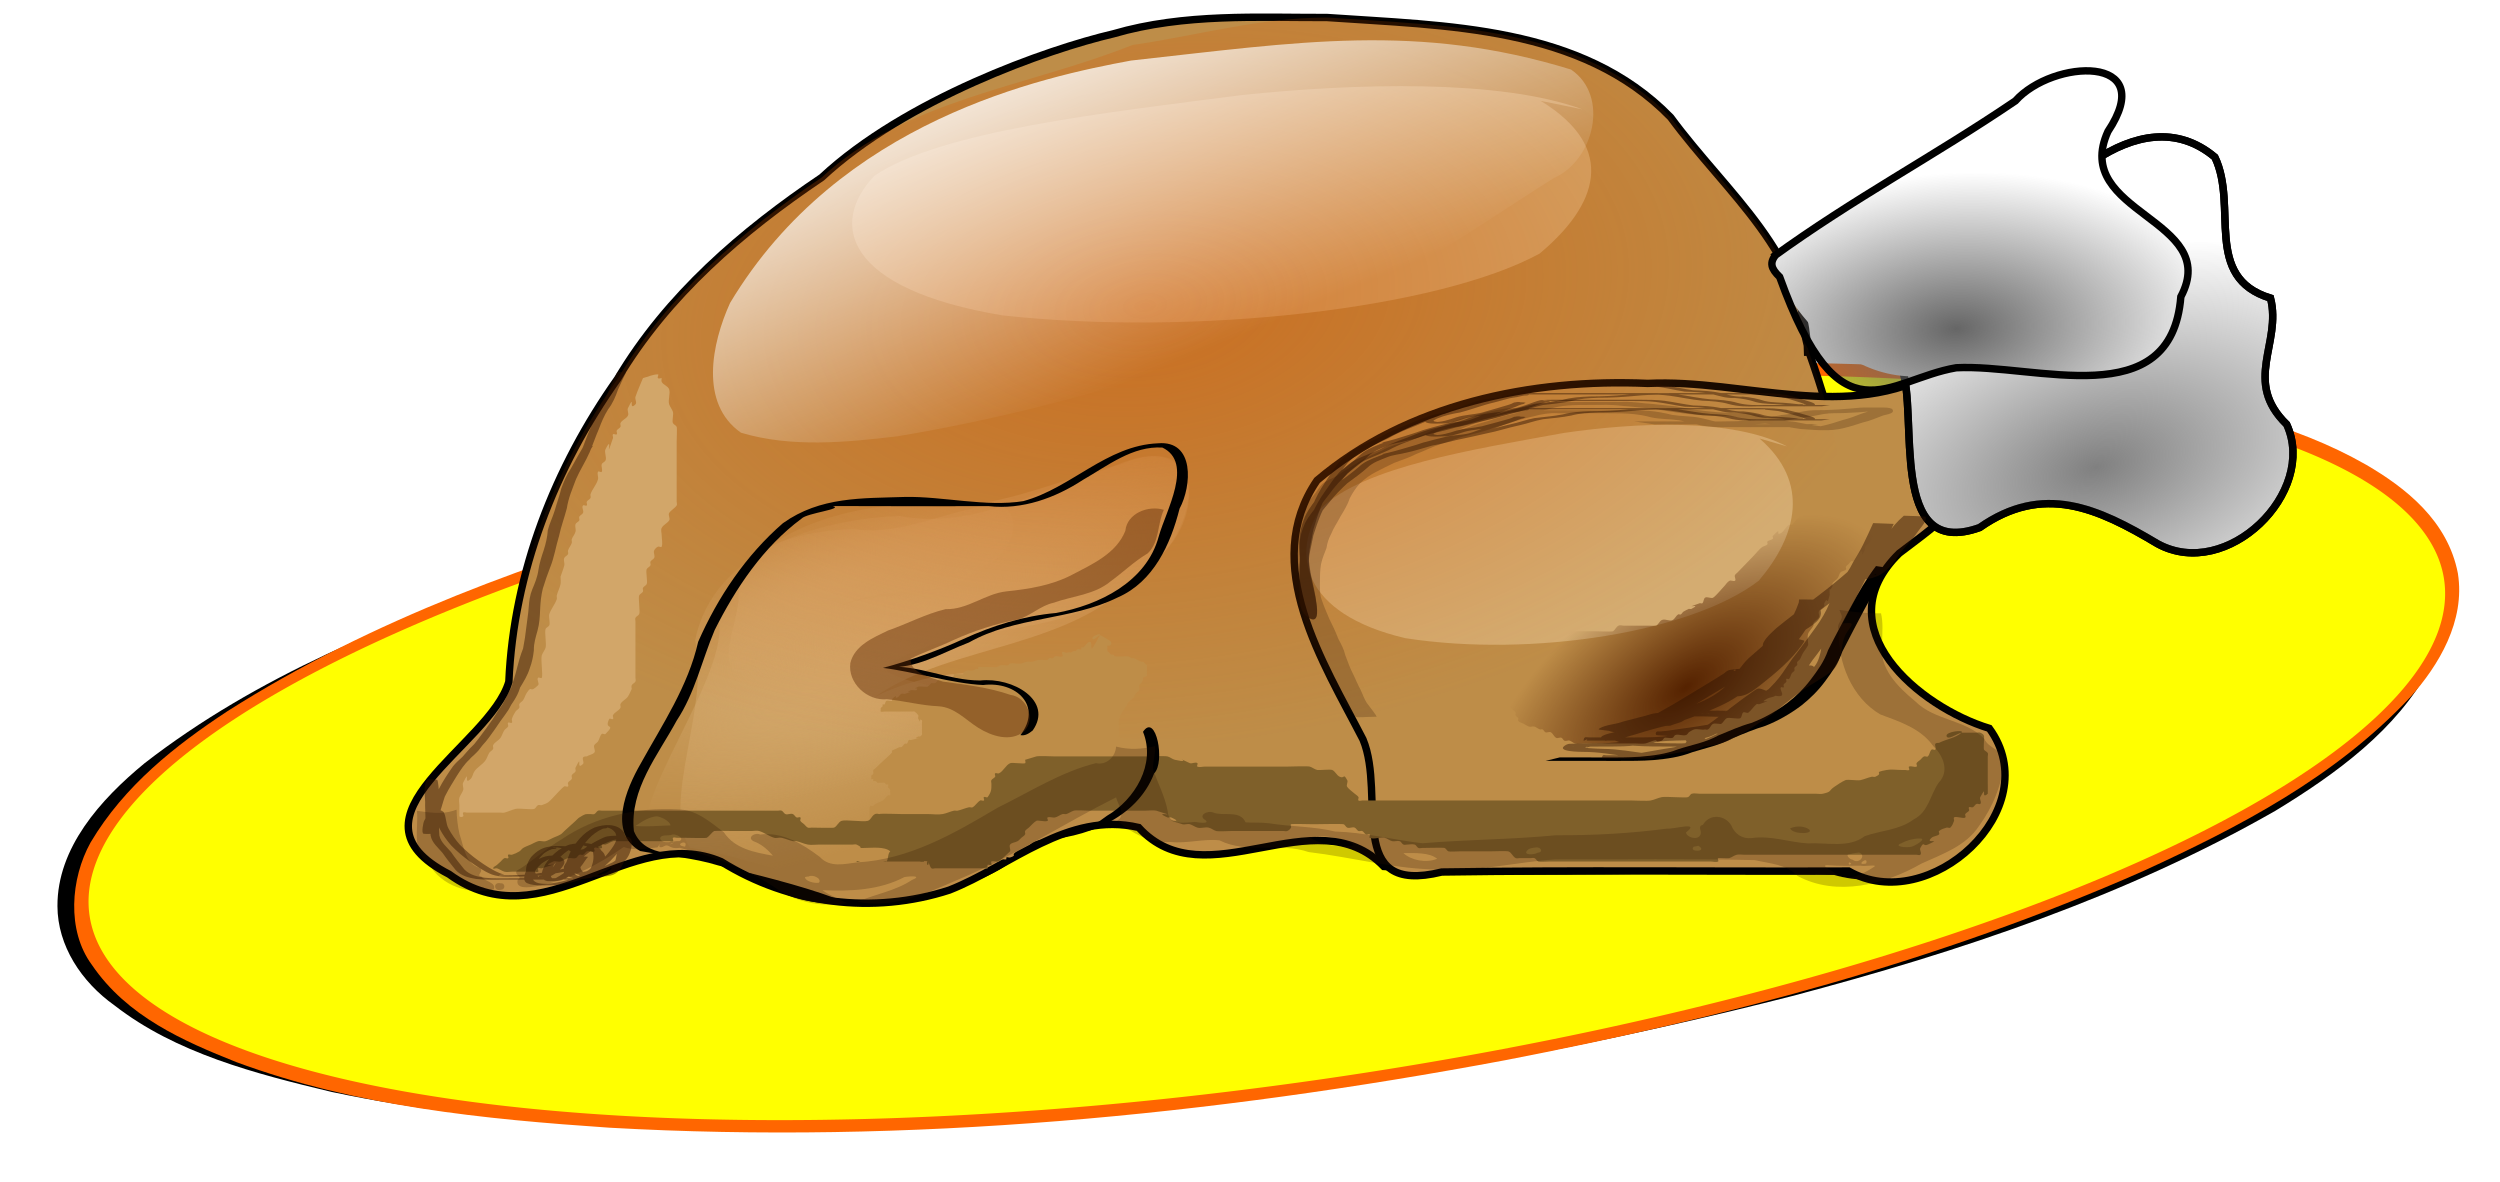 <?xml version="1.0" encoding="UTF-8"?>
<svg version="1.1" viewBox="0 0 1084.2 512.74" xmlns="http://www.w3.org/2000/svg" xmlns:xlink="http://www.w3.org/1999/xlink">
<defs>
<filter id="c" x="-.166" y="-.366" width="1.331" height="1.732" color-interpolation-filters="sRGB">
<feGaussianBlur stdDeviation="4.525"/>
</filter>
<linearGradient id="a">
<stop stop-color="#d4a96d" offset="0"/>
<stop stop-color="#d4a96d" stop-opacity="0" offset="1"/>
</linearGradient>
<filter id="u" x="-.07" y="-.106" width="1.139" height="1.212" color-interpolation-filters="sRGB">
<feGaussianBlur stdDeviation="1.431"/>
</filter>
<filter id="t" x="-.255" y="-.125" width="1.509" height="1.251" color-interpolation-filters="sRGB">
<feGaussianBlur stdDeviation="3.118"/>
</filter>
<filter id="s" x="-.04" y="-.382" width="1.079" height="1.763" color-interpolation-filters="sRGB">
<feGaussianBlur stdDeviation="3.338"/>
</filter>
<filter id="r" x="-.068" y="-.109" width="1.137" height="1.218" color-interpolation-filters="sRGB">
<feGaussianBlur stdDeviation="5"/>
</filter>
<filter id="q" x="-.145" y="-.199" width="1.29" height="1.398" color-interpolation-filters="sRGB">
<feGaussianBlur stdDeviation="8.236"/>
</filter>
<filter id="b" x="-.078" y="-.176" width="1.156" height="1.351" color-interpolation-filters="sRGB">
<feGaussianBlur stdDeviation="7.477"/>
</filter>
<filter id="p" x="-.145" y="-.059" width="1.29" height="1.118" color-interpolation-filters="sRGB">
<feGaussianBlur stdDeviation="5.486"/>
</filter>
<filter id="o" x="-.11" y="-.165" width="1.22" height="1.329" color-interpolation-filters="sRGB">
<feGaussianBlur stdDeviation="7.227"/>
</filter>
<filter id="n" color-interpolation-filters="sRGB">
<feGaussianBlur stdDeviation="5.064"/>
</filter>
<filter id="m" x="-.021" y="-.115" width="1.043" height="1.23" color-interpolation-filters="sRGB">
<feGaussianBlur stdDeviation="6.176"/>
</filter>
<filter id="l" color-interpolation-filters="sRGB">
<feGaussianBlur stdDeviation="10.477"/>
</filter>
<radialGradient id="j" cx="253.22" cy="768.88" r="34.368" gradientTransform="matrix(2.564 -1.177 .46 1.003 -1209.3 -656.76)" gradientUnits="userSpaceOnUse" xlink:href="#a"/>
<radialGradient id="i" cx="253.22" cy="768.88" r="34.368" gradientTransform="matrix(2.564 -.987 .46 .841 -1207 -587.19)" gradientUnits="userSpaceOnUse" xlink:href="#a"/>
<radialGradient id="h" cx="253.22" cy="768.88" r="34.368" gradientTransform="matrix(1.452 -.504 .261 .429 -784.8 -398.83)" gradientUnits="userSpaceOnUse" xlink:href="#a"/>
<radialGradient id="g" cx="287.42" cy="700.99" r="105.4" gradientTransform="matrix(1.585 -.173 .098 .9 -678.28 -836.97)" gradientUnits="userSpaceOnUse">
<stop stop-color="#d45500" stop-opacity=".535" offset="0"/>
<stop stop-color="#d45500" stop-opacity="0" offset="1"/>
</radialGradient>
<radialGradient id="f" cx="413.77" cy="738.36" r="27.235" gradientTransform="matrix(2.806 -.796 .457 1.61 -1447.7 -1080.4)" gradientUnits="userSpaceOnUse">
<stop stop-color="#808080" offset="0"/>
<stop stop-color="#808080" stop-opacity="0" offset="1"/>
</radialGradient>
<radialGradient id="e" cx="395.85" cy="727.2" r="29.092" gradientTransform="matrix(2.039 -.118 .067 1.153 -835.19 -1042.6)" gradientUnits="userSpaceOnUse">
<stop stop-color="#666" offset="0"/>
<stop stop-color="#666" stop-opacity="0" offset="1"/>
</radialGradient>
<linearGradient id="k" x1="275.77" x2="296.48" y1="673.55" y2="723.56" gradientTransform="matrix(1.597 0 0 1.597 -614.64 -1401.8)" gradientUnits="userSpaceOnUse">
<stop stop-color="#fff" offset="0"/>
<stop stop-color="#fff" stop-opacity="0" offset="1"/>
</linearGradient>
<radialGradient id="d" cx="600.21" cy="516.23" r="87.909" gradientTransform="matrix(1.051 -.751 .361 .506 -217.05 688.43)" gradientUnits="userSpaceOnUse">
<stop stop-color="#520" offset="0"/>
<stop stop-color="#520" stop-opacity="0" offset="1"/>
</radialGradient>
</defs>
<g transform="translate(319.61 240.72)">
<path transform="matrix(.986 0 0 .921 -4.011 11.682)" d="m433.34-90.656c-176.91 2.462-353.96 30.425-521.41 87.856-59.82 21.266-119.31 47.333-168.43 88.144-19.501 17.159-38.411 39.854-38.312 67.281 0.048 18.642 10.561 35.708 25.045 46.708 27.055 22.56 62.044 32.225 95.593 40.796 74.246 16.76 150.98 17.982 226.8 17.058 140.41-3.451 280.18-25.326 415.56-62.219 73.793-20.881 146.97-47.073 212.56-87.25 26.865-17.497 53.443-38.244 68-67.438 8.711-19.335 6.883-43.708-7.469-59.938-20.194-25.502-52.17-37.388-82.398-46.622-73.002-21.184-149.92-24.267-225.54-24.378z" filter="url(#l)"/>
<path d="m431.31-83.429c-151.18 2.054-302.21 23.907-449.03 65.599-69.887 20.744-139.81 45.161-203.32 85.588-22.377 14.735-44.591 32.104-59.29 56.889-8.681 15.654-10.423 38.168 0.526 53.018 15.247 22.484 39.876 33.127 62.654 42.219 52.197 19.334 107.31 24.748 161.79 28.457 129.93 7.334 260.24-5.232 388.5-29.261 94.068-18.206 187.76-42.693 277-82.158 41.19-18.96 82.79-40.365 115.62-75.359 12.19-13.68 23.87-32.868 20.57-53.625-4.39-22.869-22.76-37.179-39.77-47.094-31.81-18.176-67.4-25.548-102.18-32.323-57.25-9.906-115.26-12.247-173.07-11.958z" fill="#f60"/>
<path transform="matrix(.864 0 -1.308 1 543.77 -415.78)" d="m930.97 499.29a538.5 161.55 0 1 1-1077 0 538.5 161.55 0 1 1 1077 0z" fill="#ff0"/>
<g transform="matrix(2.014 0 0 2.014 487.21 407.07)">
<path d="m-11.355-245c-0.163-21.862-17.39-34.885-29.51-51.387-19.196-19.735-48.393-19.684-73.964-21.484-14.74 0.034-30.758-0.948-45.998 3.501-14.328 3.346-44.778 14.124-62.84 30.945-17.205 11.578-33.232 25.366-43.949 43.359-13.516 19.092-22.396 41.73-23.417 65.231-4.042 13.881-37.072 28.969-12.87 41.443 20.284 14.753 38.957-11.11 58.589-2.707 14.767 9.182 32.753 11.446 49.135 6.121 13.209-5.185 25.54-17.049 40.76-13.482 14.439 15.794 37.946-6.889 52.794 8.396 32.274 2.176 64.657-0.155 96.974 0.997 20.774 6.288 39.722-17.83 23.48-34.659-10.286-6.921-34.069-5.602-25.717-25.482 7.842-16.959 2.581-35.255-3.258-51.84-0.903-3.527-1.541-7.14-1.636-10.787" fill="#be8d48" stroke="#000" stroke-width="1.597px"/>
<path d="m16.86-241.87c-19.285 11.377-41.872 1.785-62.649 2.786-24.959-1.094-51.861 4.427-71.217 20.886-12.363 18.065 1.387 39.251 9.897 55.781 5.088 12.195-4.199 33.761 16.965 28.549 29.196-0.446 58.407-0.099 87.612-0.207 17.29 9.893 42.934-13.368 30.294-30.727-15.109-4.607-35.709-21.737-19.388-37.709 9.109-7.008 20.909-14.197 13.326-27.128-0.314-4.363-0.68-9.669-4.84-12.232z" fill="#be8d48" stroke="#000" stroke-width="1.597px"/>
<path d="m8.892-242.58c-7.579-13.913 25.322-5.514 21.729-22.871 8.336-14.107 29.292-36.131 45.706-22.35 5.095 10.584-2.688 25.885 11.982 30.36 2.477 9.773-6.076 17.894 3.484 27.188 6.696 14.65-12.89 33.868-27.801 25.701-12.992-7.756-24.627-13.067-38.316-3.488-19.934 7.136-13.053-24.27-16.784-34.54z" fill="#fff" stroke="#000" stroke-width="1.597px"/>
<path transform="matrix(1.597 0 0 1.597 -612.22 -1403)" d="m369.75 736.24c6.886 5.951 5.041 13.125-0.093 19.171-8.957 6.904-30.467 10.419-47.665 7.754-14.054-3.31-15.396-11.548-11.377-17.513 5.83-5.617 20.447-7.919 32.685-10.146 9.823-1.442 22.738-2.045 30.17 1.806" fill="#d4ac71" filter="url(#c)"/>
<path d="m-175.4-160.86c3.713-21.373-25.016-17.004-36.866-10.67 16.664-11.825 44.309-10.13 57.982-27.835 13.98-7.769 14.024-32.037-7.533-21.399-14.688 4.308-29.136 13.308-45.007 10.224-17.396 0.66-40.136 7.216-44.098 26.77 3.32 14.184-7.459 35.178-1.137 44.646 21.808 3.706 43.554 16.182 65.954 8.231 16.487-0.258 39.751-26.699 13.318-31.211l-2.613 1.242z" fill="url(#j)"/>
<path d="m-194.45-172.99c-14.032-2.193-17.353-4.377-14.282-5.922 16.664-9.915 38.663-3.915 52.336-18.761 13.98-6.514 18.46-32.854-3.096-23.933-14.688 3.612-29.136 11.159-45.007 8.573-17.396 0.553-37.515 7.866-41.477 24.262 3.32 11.894-20.969 41.395-14.647 49.333 21.808 3.107 54.443-0.144 76.843-6.81 16.487-0.217 39.751-22.388 13.318-26.171z" fill="url(#i)"/>
<path d="m-199.13-186.44c2.103-9.154-14.17-7.282-20.883-4.57 9.44-5.065 23.728-1.23 31.474-8.812 7.919-3.327 9.315-16.83-2.896-12.274-8.32 1.845-16.504 5.7-25.494 4.379-9.854 0.283-22.735 3.091-24.98 11.466 1.88 6.075-4.225 15.067-0.644 19.121 12.353 1.587 24.671 6.931 37.36 3.525 9.339-0.111 22.517-11.435 7.544-13.367l-1.48 0.532z" fill="url(#h)"/>
<path transform="matrix(2.426 0 0 1.716 -859.3 -1486.1)" d="m325.82 691.24c6.886 5.951 5.041 13.125-0.093 19.171-8.957 6.904-30.467 10.419-47.665 7.754-14.054-3.31-15.396-11.548-11.377-17.513 5.83-5.617 20.447-7.919 32.685-10.146 9.823-1.442 22.738-2.045 30.17 1.806" fill="#d4ac71" filter="url(#c)"/>
<path d="m-11.355-245c-0.163-21.862-17.39-34.885-29.51-51.387-19.196-19.735-48.393-19.684-73.964-21.484-14.74 0.034-27.935 3.891-41.965 5.92-22.394 8.992-48.811 11.704-66.873 28.526-17.205 11.578-33.232 25.366-43.949 43.359-13.516 19.092-22.396 41.73-23.417 65.231-4.042 13.881-37.072 28.969-12.87 41.443 20.284 14.753 38.957-11.11 58.589-2.707 14.767 9.182 32.753 11.446 49.135 6.121 13.209-5.185 25.54-17.049 40.76-13.482 14.439 15.794 37.946-6.889 52.794 8.396 32.274 2.176 64.657-0.155 96.974 0.997 20.774 6.288 39.722-17.83 23.48-34.659-10.286-6.921-34.069-5.602-25.717-25.482 7.842-16.959 2.581-35.255-3.258-51.84-0.903-3.527-1.541-7.14-1.636-10.787" fill="url(#g)"/>
<path d="m6.441-199.31c-2.064 2.576-3.82 5.632-5.513 8.771-1.607 3.071-3.25 6.093-4.819 9.209-0.88 2.548-2.278 4.426-3.654 6.319-1.54 2.098-3.271 3.775-5.091 5.226-2.508 1.899-5.136 3.378-7.841 4.446-2.369 0.705-4.697 1.68-7.022 2.658-2.825 1.524-5.795 2.099-8.71 3.019-2.702 1.059-5.482 1.427-8.256 1.682-2.575 0.2-5.154 0.185-7.732 0.187-3.512 3e-3 -7.024-0.01-10.535-0.013-1.678-3e-3 -3.357-3e-3 -5.035-3e-3l3.028-0.74c1.682-2.2e-4 3.364 9e-4 5.046 2e-3 1.167 2e-3 2.333 6e-3 3.5 0.01 0.868 2e-3 3.474-0.01 2.605 6e-3 -0.544 0.01-1.088 1e-3 -1.631 2e-3 2.575-6.4e-4 5.152 0.013 7.726-0.161 2.77-0.231 5.552-0.554 8.251-1.611 2.904-0.967 5.889-1.415 8.701-2.994 2.33-0.964 4.651-2.007 7.029-2.666 2.7-1.012 5.32-2.465 7.821-4.342 1.818-1.4 3.535-3.048 5.071-5.109 1.382-1.839 2.788-3.708 3.66-6.227 1.567-3.129 3.234-6.135 4.836-9.223 1.693-3.159 3.458-6.216 5.479-8.887 0 0 3.089 0.443 3.089 0.443z"/>
<path transform="matrix(1.597 0 0 1.517 -612.22 -1342.3)" d="m280.82 762.95c-0.337 0.168-0.842 0.842-1.01 0.505-0.168-0.337 1.179-0.842 1.01-0.505-1.955 3.91-0.626 0.565-1.515 1.01-0.303 0.152-0.455 0.606-0.758 0.758-0.075 0.038-0.193-0.059-0.253 0-0.059 0.059 0.075 0.215 0 0.253-0.151 0.075-0.345-0.053-0.505 0-0.113 0.038-0.146 0.199-0.253 0.253-0.075 0.038-0.173-0.027-0.253 0-1.431 0.715 0.376-0.094-1.01 0.253-1.057-0.457-0.292 0.399-0.505 0.505-0.301 0.151-0.691-0.106-1.01 0-0.113 0.038-0.146 0.199-0.253 0.253-0.151 0.075-0.354-0.075-0.505 0-0.106 0.053-0.146 0.199-0.253 0.253-0.15 0.075-1.028-0.059-1.263 0-0.258 0.065-0.499 0.188-0.758 0.253-0.245 0.061-0.51-0.05-0.758 0-0.261 0.052-0.499 0.188-0.758 0.253-0.345 0.086-1.221-0.098-1.515 0-0.113 0.038-0.146 0.199-0.253 0.253-0.161 0.081-0.807-0.068-1.01 0-0.179 0.059-0.327 0.193-0.505 0.253-0.142 0.048-0.592 0-0.758 0h-1.263c-0.168 0-0.354-0.075-0.505 0-0.075 0.038 0.059 0.193 0 0.253-0.059 0.059-0.173-0.027-0.253 0-0.179 0.059-0.322 0.207-0.505 0.253-0.245 0.061-0.518-0.08-0.758 0-0.168 0.084-0.337 0.168-0.505 0.253 0 0.084 0.059 0.193 0 0.253-0.049 0.049-1.171-0.046-1.263 0-0.075 0.038 0 0.168 0 0.253-0.084 0.084-0.14 0.215-0.253 0.253-1e-3 3.8e-4 -0.757-2.4e-4 -0.758 0-0.059 0.059 0.059 0.193 0 0.253-0.069 0.069-0.873-0.069-1.01 0-0.213 0.106-0.279 0.43-0.505 0.505-0.16 0.053-0.337 0-0.505 0-0.168 0.168-0.307 0.373-0.505 0.505-0.104 0.069-1.117-0.073-1.263 0-1.051 0.526 0.27-0.017-0.253 0.505-0.052 0.052-0.657-0.05-0.758 0-1.156 0.578 1.072-0.105-0.758 0.505-0.16 0.053-0.354-0.075-0.505 0-0.213 0.106-0.292 0.399-0.505 0.505-0.622 0.311 0.228-0.733-0.758 0.253-0.059 0.059 0.08 0.226 0 0.253-0.24 0.08-0.532-0.113-0.758 0-0.168 0.084-0.119 0.372-0.253 0.505-0.059 0.059-0.193-0.059-0.253 0-0.059 0.059 0.038 0.177 0 0.253-0.053 0.106-0.199 0.146-0.253 0.253-0.038 0.075 0 0.168 0 0.253 0 0.084-0.075 0.215 0 0.253 0.151 0.075 0.337 0 0.505 0h3.788c0.084 0 0.182-0.047 0.253 0 0.198 0.132 0.373 0.307 0.505 0.505 0.093 0.14-0.075 0.354 0 0.505 0.525 1.051-0.017-0.27 0.505 0.253 0.059 0.059 0 0.168 0 0.253v1.515c0 0.084 0.038 0.177 0 0.253-0.053 0.106-0.146 0.199-0.253 0.253-0.075 0.038-0.177-0.038-0.253 0-1.192 0.596 1.541-0.133-1.01 0.505-0.082 0.02-0.193-0.059-0.253 0-0.133 0.133-0.119 0.372-0.253 0.505-0.059 0.059-0.177-0.038-0.253 0-0.213 0.106-0.292 0.399-0.505 0.505-0.075 0.038-0.173-0.027-0.253 0-0.179 0.059-0.337 0.168-0.505 0.253-0.168 0.084-0.372 0.119-0.505 0.253-0.059 0.059 0.038 0.177 0 0.253-0.065 0.13-1.177 1.177-1.263 1.263l-1.01 1.01c-0.084 0.084-0.215 0.14-0.253 0.253-0.053 0.16 0.053 0.345 0 0.505-0.038 0.113-0.199 0.146-0.253 0.253-0.038 0.075 0 0.168 0 0.253 0 0.084-0.059 0.193 0 0.253 0.059 0.059 0.193-0.059 0.253 0 0.059 0.059-0.059 0.193 0 0.253 0.059 0.059 0.177-0.038 0.253 0 0.624 0.312-0.087 0.253 0.505 0.253h0.505c0.084 0 0.177-0.038 0.253 0 0.106 0.053 0.146 0.199 0.253 0.253 0.075 0.038 0.215-0.075 0.253 0 0 1.15-0.119 0.014 0.253 0.758 0.038 0.075 0 0.168 0 0.253 0 0.168 0.075 0.354 0 0.505-0.038 0.075-0.177-0.038-0.253 0-0.224 0.112-0.528 0.604-0.758 0.758-0.313 0.209-0.697 0.296-1.01 0.505-0.099 0.066-0.146 0.199-0.253 0.253-0.269 0.135-0.338-0.25-0.505 0.253-0.016 0.048-0.016 1.467 0 1.515 0.038 0.113 0.168 0.168 0.253 0.253 0.084 0.168 0.193 0.327 0.253 0.505 0.027 0.08 0 0.168 0 0.253 0.084 0.168 0.193 0.327 0.253 0.505 0.104 0.314-0.207 0.275 0.253 0.505 0.075 0.038 0.182-0.047 0.253 0 4e-3 3e-3 1.218 1.172 1.263 1.263 0.038 0.075-0.038 0.177 0 0.253 0.053 0.106 0.168 0.168 0.253 0.253 0.084 0.084 0.146 0.199 0.253 0.253 0.075 0.038 0.193-0.059 0.253 0 0.059 0.059-0.059 0.193 0 0.253 0.059 0.059 0.193-0.059 0.253 0 0.059 0.059-0.059 0.193 0 0.253 0.328 0.328 0.61 0.253 1.01 0.253 0.084 0 0.182-0.047 0.253 0 0.198 0.132 0.307 0.373 0.505 0.505 0.097 0.065 0.617-0.047 0.758 0 0.168 0.084 0.337 0.168 0.505 0.253 0 0.084-0.059 0.193 0 0.253 0.059 0.059 0.168 0 0.253 0h2.525c0.168 0 0.365-0.093 0.505 0 0.157 0.104 0.119 0.372 0.253 0.505 0.059 0.059 0.168 0 0.253 0h5.303c0.146 0 1.171 0.046 1.263 0 0.213-0.106 0.292-0.399 0.505-0.505 0.159-0.079 0.851 0.079 1.01 0 0.075-0.038-0.059-0.193 0-0.253 0.119-0.119 0.345 0.053 0.505 0 0.179-0.059 0.372-0.119 0.505-0.253 0.059-0.059-0.038-0.177 0-0.253 0.052-0.104 0.651-0.686 0.758-0.758 0.157-0.104 0.327-0.193 0.505-0.253 0.08-0.027 0.193 0.059 0.253 0 0.133-0.133 0.119-0.372 0.253-0.505 0.059-0.059 0.177 0.038 0.253 0 0.303-0.152 0.455-0.606 0.758-0.758 0.075-0.038 0.193 0.059 0.253 0 0.059-0.059-0.059-0.193 0-0.253 0.133-0.133 0.348-0.148 0.505-0.253 0.218-0.145 0.56-0.56 0.758-0.758 0.084-0.084 0.146-0.199 0.253-0.253 0.075-0.038 0.193 0.059 0.253 0 0.133-0.133 0.119-0.372 0.253-0.505 0.119-0.119 0.354 0.075 0.505 0 0.068-0.034 0.437-0.471 0.505-0.505 0.075-0.038 0.193 0.059 0.253 0 0.059-0.059-0.059-0.193 0-0.253 0.119-0.119 0.345 0.053 0.505 0 0.168-0.084 0.337-0.168 0.505-0.253 0.084 0 0.173 0.027 0.253 0 0.179-0.059 0.327-0.193 0.505-0.253 0.227-0.076 0.525 0.058 0.758 0 0.258-0.065 0.499-0.188 0.758-0.253 0.209-0.052 0.997 0 1.263 0h4.041c0.084 0 0.171 0.02 0.253 0 0.258-0.065 0.495-0.209 0.758-0.253 0.249-0.042 0.505 0 0.758 0 0.758 0 1.518 0.069 2.273 0 0.427-0.039 0.837-0.199 1.263-0.253 0.251-0.031 0.505 0 0.758 0 0.168 0 0.349 0.062 0.505 0 0.282-0.113 0.486-0.369 0.758-0.505 0.075-0.038 0.177 0.038 0.253 0 0.106-0.053 0.146-0.199 0.253-0.253 0.151-0.075 0.386 0.119 0.505 0 0.059-0.059-0.059-0.193 0-0.253 0.119-0.119 0.365 0.093 0.505 0 0.297-0.198 0.46-0.559 0.758-0.758 0.157-0.104 0.348-0.148 0.505-0.253 0.099-0.066 0.14-0.215 0.253-0.253 0.16-0.053 0.342 0.041 0.505 0 0.691-0.173 0.406-0.355 1.01-0.758 0.07-0.047 0.182 0.047 0.253 0 0.175-0.116 1.728-1.714 1.768-1.768 0.051-0.067-0.047-0.182 0-0.253 0.132-0.198 0.337-0.337 0.505-0.505 0.084-0.084 0.215-0.14 0.253-0.253 0.053-0.16 0-0.337 0-0.505 0-0.084-0.038-0.177 0-0.253 0.053-0.106 0.215-0.14 0.253-0.253 0.046-0.139 0-1.301 0-1.515 0-0.168 0.101-0.37 0-0.505-0.228-0.304-1.128-0.715-1.515-0.758-0.502-0.056-1.015 0.071-1.515 0-0.687-0.098-1.332-0.413-2.02-0.505-0.584-0.078-1.179 0-1.768 0h-7.071c-0.498 0-1.372 0.143-1.768-0.253-0.059-0.059 0-0.168 0-0.253v-1.515c0-0.168-0.033-0.34 0-0.505 0.072-0.361 0.303-0.926 0.505-1.263 0.156-0.26 0.349-0.497 0.505-0.758 0.097-0.161 0.148-0.348 0.253-0.505 0.194-0.291 0.563-0.466 0.758-0.758 0.104-0.157 0.14-0.354 0.253-0.505 0.143-0.19 0.373-0.307 0.505-0.505 0.047-0.07 0-0.168 0-0.253 0-0.168-0.053-0.345 0-0.505 0.038-0.113 0.186-0.153 0.253-0.253 0.104-0.157 0.193-0.327 0.253-0.505 0.027-0.08-0.059-0.193 0-0.253 0.133-0.133 0.372-0.119 0.505-0.253 0.059-0.059 0-0.168 0-0.253 0-0.176 0.046-1.171 0-1.263-0.053-0.106-0.168-0.168-0.253-0.253-0.084-0.084-0.146-0.199-0.253-0.253-0.075-0.038-0.173 0.027-0.253 0-0.357-0.119-0.653-0.386-1.01-0.505-0.08-0.027-0.173 0.027-0.253 0-0.179-0.059-0.327-0.193-0.505-0.253-0.08-0.027-0.168 0-0.253 0-0.181 0-1.386 0.043-1.515 0-0.113-0.038-0.146-0.199-0.253-0.253-0.075-0.038-0.177 0.038-0.253 0-0.106-0.053-0.168-0.168-0.253-0.253-0.084-0.084-0.215-0.14-0.253-0.253-0.053-0.16 0-0.337 0-0.505 0-0.084-0.059-0.193 0-0.253 0.059-0.059 0.177 0.038 0.253 0 0.401-0.2 0.313-0.549 0-0.758-0.408-0.272-0.842-0.505-1.263-0.758z" fill="#be8d48" filter="url(#u)"/>
<path transform="matrix(1.597 0 0 1.597 -612.22 -1403)" d="m219.2 728.1c0.673-0.168 1.326-0.505 2.02-0.505 0.168 0-0.119 0.386 0 0.505 0.119 0.119 0.337 0 0.505 0 0 0.168-0.075 0.354 0 0.505 0.213 0.426 0.86 0.558 1.01 1.01 0.179 0.537-0.179 1.484 0 2.02 0.119 0.357 0.386 0.653 0.505 1.01 0.116 0.347-0.149 1.217 0 1.515 0.106 0.213 0.399 0.292 0.505 0.505 0.077 0.154 0 1.671 0 2.02v8.081c0 0.168 0.093 0.365 0 0.505-0.264 0.396-0.746 0.614-1.01 1.01-0.187 0.28 0.187 0.73 0 1.01-0.264 0.396-0.797 0.584-1.01 1.01-0.151 0.301 0 0.673 0 1.01 0 0.505 0.16 1.036 0 1.515-0.053 0.16-0.354-0.075-0.505 0-0.213 0.106-0.399 0.292-0.505 0.505-0.151 0.301 0.151 0.709 0 1.01-0.106 0.213-0.399 0.292-0.505 0.505-0.075 0.151 0.075 0.354 0 0.505-0.106 0.213-0.399 0.292-0.505 0.505-0.159 0.317 0.159 1.703 0 2.02-0.106 0.213-0.399 0.292-0.505 0.505-0.075 0.151 0.075 0.354 0 0.505-0.106 0.213-0.399 0.292-0.505 0.505-0.164 0.328 0.16 2.205 0 2.525-0.106 0.213-0.399 0.292-0.505 0.505-0.075 0.151 0 0.337 0 0.505v7.576c0 0.168 0.075 0.354 0 0.505-0.106 0.213-0.399 0.292-0.505 0.505-0.075 0.151 0 0.337 0 0.505-0.168 0.337-0.296 0.697-0.505 1.01-0.264 0.396-0.797 0.584-1.01 1.01-0.075 0.151 0.075 0.354 0 0.505-0.213 0.426-0.797 0.584-1.01 1.01-0.075 0.151 0.119 0.386 0 0.505-0.119 0.119-0.43-0.151-0.505 0-0.8 1.6 1.045 0.47-0.505 2.02-0.119 0.119-0.386-0.119-0.505 0-0.266 0.266-0.296 0.697-0.505 1.01-0.132 0.198-0.399 0.292-0.505 0.505-0.151 0.301 0.238 0.772 0 1.01-0.266 0.266-0.697 0.296-1.01 0.505-1.001-0.05-0.239 0.744-0.505 1.01-1.045 1.045 0.041-1.597-1.01 0.505-0.075 0.151 0.075 0.354 0 0.505-0.106 0.213-0.399 0.292-0.505 0.505-0.075 0.151 0.075 0.354 0 0.505-0.106 0.213-0.399 0.292-0.505 0.505-0.075 0.151 0.119 0.386 0 0.505-0.119 0.119-0.354-0.075-0.505 0-0.27 0.135-1.249 1.249-1.515 1.515-0.578 0.578-0.598 0.704-1.515 1.01-0.16 0.053-0.354-0.075-0.505 0-0.213 0.106-0.292 0.399-0.505 0.505-0.301 0.15-2.056-0.117-2.525 0-0.516 0.129-0.999 0.376-1.515 0.505-0.163 0.041-0.337 0-0.505 0h-4.546c-0.168 0-0.386-0.119-0.505 0-0.119 0.119 0.119 0.386 0 0.505s-0.386 0.119-0.505 0c-0.016-0.016 0-1.393 0-1.515 0-0.337-0.106-0.691 0-1.01 0.119-0.357 0.386-0.653 0.505-1.01 0.106-0.319-0.151-0.709 0-1.01 1.051-2.102-0.035 0.54 1.01-0.505 0.266-0.266 0.296-0.697 0.505-1.01 0.389-0.583 1.127-0.932 1.515-1.515 0.209-0.313 0.296-0.697 0.505-1.01 0.132-0.198 0.399-0.292 0.505-0.505 0.075-0.151-0.075-0.354 0-0.505 0.213-0.426 0.746-0.614 1.01-1.01 0.209-0.313 0.296-0.697 0.505-1.01 0.132-0.198 0.399-0.292 0.505-0.505 0.075-0.151-0.119-0.386 0-0.505 0.119-0.119 0.386 0.119 0.505 0 0.119-0.119-0.053-0.345 0-0.505 0.119-0.357 0.296-0.697 0.505-1.01 0.132-0.198 0.399-0.292 0.505-0.505 0.075-0.151-0.075-0.354 0-0.505 0.106-0.213 0.373-0.307 0.505-0.505 0.209-0.313 0.296-0.697 0.505-1.01 0.774-1.16 0.288 0.217 1.515-1.01 0.238-0.238-0.238-0.772 0-1.01 0.119-0.119 0.43 0.151 0.505 0 0.176-0.352-0.171-2.517 0-3.03 0.119-0.357 0.386-0.653 0.505-1.01 0.157-0.471-0.156-2.059 0-2.525 0.075-0.226 0.399-0.292 0.505-0.505 0.149-0.298-0.116-1.168 0-1.515 0.238-0.714 0.772-1.306 1.01-2.02 0.053-0.16-0.041-0.342 0-0.505 0.129-0.516 0.401-0.993 0.505-1.515 0.066-0.33 0-0.673 0-1.01 0.168-0.505 0.376-0.999 0.505-1.515 0.082-0.327-0.151-0.709 0-1.01 0.106-0.213 0.399-0.292 0.505-0.505 0.075-0.151-0.053-0.345 0-0.505 0.119-0.357 0.386-0.653 0.505-1.01 0.053-0.16-0.053-0.345 0-0.505 0.119-0.357 0.414-0.645 0.505-1.01 0.082-0.327-0.106-0.691 0-1.01 0.075-0.226 0.399-0.292 0.505-0.505 0.075-0.151-0.075-0.354 0-0.505 0.106-0.213 0.399-0.292 0.505-0.505 0.151-0.301-0.238-0.772 0-1.01 0.119-0.119 0.386 0.119 0.505 0s-0.075-0.354 0-0.505c0.106-0.213 0.399-0.292 0.505-0.505 0.075-0.151-0.053-0.345 0-0.505 0.238-0.714 0.828-1.29 1.01-2.02 0.082-0.327-0.151-0.709 0-1.01 0.075-0.151 0.43 0.151 0.505 0 0.151-0.301-0.106-0.691 0-1.01 0.075-0.226 0.399-0.292 0.505-0.505 0.202-0.404-0.202-1.111 0-1.515 1.156-2.312-0.209 2.143 1.01-1.515 0.053-0.16-0.119-0.386 0-0.505s0.386 0.119 0.505 0-0.075-0.354 0-0.505c0.106-0.213 0.399-0.292 0.505-0.505 0.075-0.151-0.075-0.354 0-0.505 0.213-0.426 0.797-0.584 1.01-1.01 0.151-0.301-0.151-0.709 0-1.01 1.051-2.102-0.035 0.54 1.01-0.505 0.238-0.238-0.106-0.691 0-1.01 0.287-0.86 0.673-1.684 1.01-2.525z" fill="#d2a669" filter="url(#t)"/>
<path transform="matrix(1.597 0 0 1.446 -612.22 -1286.1)" d="m396.99 776.09c-0.673 0.168-1.852 1.179-2.02 0.505-0.168-0.673 2.511-0.996 2.02-0.505-0.799 0.799-2.05 0.955-3.03 1.515-1.001-0.05-0.239 0.744-0.505 1.01-0.119 0.119-0.386-0.119-0.505 0-0.266 0.266-0.239 0.744-0.505 1.01-0.119 0.119-0.354-0.075-0.505 0-0.213 0.106-0.337 0.337-0.505 0.505s-0.399 0.292-0.505 0.505c-0.075 0.151 0.151 0.43 0 0.505-0.301 0.151-0.709-0.151-1.01 0-0.151 0.075 0.119 0.386 0 0.505-0.119 0.119-0.337 0-0.505 0h-0.505c-0.673 0-1.36-0.132-2.02 0-2.033 0.406-0.232 0.369-1.515 1.01-0.151 0.075-0.342-0.041-0.505 0-0.516 0.129-0.999 0.376-1.515 0.505-0.415 0.104-1.723-0.148-2.02 0-0.543 0.271-1.03 0.646-1.515 1.01-0.77 0.578-0.294 0.705-1.515 1.01-0.327 0.082-0.673 0-1.01 0h-15.657c-0.337 0-0.691-0.106-1.01 0-0.226 0.075-0.292 0.399-0.505 0.505-0.311 0.155-2.954-0.116-3.535 0-0.522 0.104-0.993 0.401-1.515 0.505-0.501 0.1-1.995 0-2.525 0h-36.365c-0.168 0-0.386 0.119-0.505 0-0.119-0.119 0.075-0.354 0-0.505-0.106-0.213-0.337-0.337-0.505-0.505-0.337-0.337-0.746-0.614-1.01-1.01-0.187-0.28 0.151-0.709 0-1.01-0.558-1.117-0.313-0.157-1.01-0.505-0.426-0.213-0.584-0.797-1.01-1.01-0.267-0.134-1.774 0.061-2.02 0-0.365-0.091-0.653-0.386-1.01-0.505-0.294-0.098-2.683 0-3.03 0h-11.112c-0.337 0-0.709 0.151-1.01 0-0.151-0.075 0.119-0.386 0-0.505-0.238-0.238-0.691 0.106-1.01 0-2.862-1.431 0.753 0.188-2.02-0.505-0.365-0.091-0.645-0.414-1.01-0.505-0.397-0.099-2.505 0-3.03 0h-12.122c-0.505 0-2.093-0.108-2.525 0-0.505 0.168-1.01 0.337-1.515 0.505 0 0.168 0.119 0.386 0 0.505-0.138 0.138-1.746-0.137-2.02 0-0.606 0.303-0.909 1.212-1.515 1.515-0.151 0.075-0.386-0.119-0.505 0-0.119 0.119 0.075 0.354 0 0.505-0.106 0.213-0.399 0.292-0.505 0.505-0.075 0.151 0 0.337 0 0.505 0 0.773 0.053 1.183-0.505 2.02-0.093 0.14-0.386-0.119-0.505 0-0.119 0.119 0.119 0.386 0 0.505-0.119 0.119-0.365-0.093-0.505 0-0.396 0.264-0.614 0.746-1.01 1.01-0.14 0.093-0.342-0.041-0.505 0-0.516 0.129-0.999 0.376-1.515 0.505-0.163 0.041-0.342-0.041-0.505 0-0.516 0.129-0.993 0.401-1.515 0.505-0.66 0.132-1.347 0-2.02 0h-3.535c-0.604 0-2.701-0.11-3.03 0-0.914-0.304-0.939 0.818-1.515 1.01-0.616 0.205-3.001-0.214-3.535 0-0.442 0.177-0.584 0.797-1.01 1.01-0.146 0.073-2.708 0-3.03 0-0.168 0-0.354 0.075-0.505 0-0.213-0.106-0.337-0.337-0.505-0.505s-0.399-0.292-0.505-0.505c-0.075-0.151 0.119-0.386 0-0.505-0.119-0.119-0.354 0.075-0.505 0-0.213-0.106-0.292-0.399-0.505-0.505-0.301-0.151-0.709 0.151-1.01 0-0.213-0.106-0.292-0.399-0.505-0.505-0.151-0.075-0.337 0-0.505 0h-23.739c-0.168 0-0.354-0.075-0.505 0-0.213 0.106-0.292 0.399-0.505 0.505-0.151 0.075-0.337 0-0.505 0-0.752 0-0.645-0.075-1.515 0.505-0.198 0.132-0.337 0.337-0.505 0.505l-1.515 1.515c-0.168 0.168-0.307 0.373-0.505 0.505-0.313 0.209-0.673 0.337-1.01 0.505-0.337 0.168-0.653 0.386-1.01 0.505-0.319 0.106-0.691-0.106-1.01 0-0.357 0.119-0.673 0.337-1.01 0.505-0.337 0.168-0.697 0.296-1.01 0.505-0.198 0.132-0.307 0.373-0.505 0.505-0.313 0.209-0.653 0.386-1.01 0.505-0.16 0.053-0.386-0.119-0.505 0-0.119 0.119 0.119 0.386 0 0.505-0.119 0.119-0.354-0.075-0.505 0-0.213 0.106-0.337 0.337-0.505 0.505-0.168 0.168-0.337 0.337-0.505 0.505-0.168 0.168-0.505 0.267-0.505 0.505 0 0.168 0.345-0.053 0.505 0 0.357 0.119 0.653 0.386 1.01 0.505 0.319 0.106 0.673 0 1.01 0h3.03c0.168 0 0.386 0.119 0.505 0 0.119-0.119-0.119-0.386 0-0.505 0.119-0.119 0.345 0.053 0.505 0 3.659-1.22-0.796 0.146 1.515-1.01 0.301-0.151 0.691 0.106 1.01 0 0.357-0.119 0.645-0.414 1.01-0.505 0.327-0.082 0.691 0.106 1.01 0 0.226-0.075 0.292-0.399 0.505-0.505 0.151-0.075 0.354 0.075 0.505 0 0.213-0.106 0.292-0.399 0.505-0.505 0.301-0.151 0.772 0.238 1.01 0 0.119-0.119-0.119-0.386 0-0.505 0.238-0.238 0.772 0.238 1.01 0 0.119-0.119-0.119-0.386 0-0.505 0.119-0.119 0.345 0.053 0.505 0 0.357-0.119 0.653-0.386 1.01-0.505 0.16-0.053 0.337 0 0.505 0h7.071c0.168 0 0.386 0.119 0.505 0 0.119-0.119-0.119-0.386 0-0.505 0.119-0.119 0.337 0 0.505 0h1.01c0.334 0 2.91 0.08 3.03 0 0.396-0.264 0.614-0.746 1.01-1.01 0.067-0.045 2.263 0 2.525 0h2.525c0.337 0 0.691-0.106 1.01 0 0.714 0.238 1.306 0.772 2.02 1.01 0.319 0.106 0.683-0.082 1.01 0 0.517 0.129 0.999 0.376 1.515 0.505 0.163 0.041 0.342-0.041 0.505 0 0.516 0.129 0.993 0.401 1.515 0.505 0.495 0.099 1.01 0 1.515 0h4.546c0.168 0 0.354-0.075 0.505 0 1.248 0.624-0.174 0.505 1.01 0.505 0.978 0 2.765-0.265 3.535 0.505 0.119 0.119 0 0.337 0 0.505v0.505c0-0.337 0.238-1.248 0-1.01-0.376 0.376-0.21 1.072-0.505 1.515-0.093 0.14-0.337 0-0.505 0h-3.03c-0.168 0-0.505 0.168-0.505 0s0.337 0 0.505 0h8.081c0.168 0 0.505-0.168 0.505 0s-0.673 0-0.505 0c0.337 0 0.709-0.151 1.01 0 0.151 0.075 0.168 0.505 0 0.505s-0.119-0.624 0-0.505c0.266 0.266 0.239 0.744 0.505 1.01 0.119 0.119 0.337 0 0.505 0h6.566c0.168 0 0.386 0.119 0.505 0s-0.119-0.386 0-0.505c0.119-0.119 0.386 0.119 0.505 0 0.119-0.119-0.151-0.43 0-0.505 0.301-0.151 0.691 0.106 1.01 0 0.04-0.013 1.502-1.476 1.515-1.515 0.106-0.319-0.187-0.73 0-1.01 0.209-0.313 0.697-0.296 1.01-0.505 0.198-0.132 0.337-0.337 0.505-0.505 0.168-0.168 0.399-0.292 0.505-0.505 0.075-0.151-0.075-0.354 0-0.505 0.106-0.213 0.337-0.337 0.505-0.505 0.337-0.337 0.614-0.746 1.01-1.01 0.14-0.093 0.337 0 0.505 0 0.337 0 0.709 0.151 1.01 0 0.151-0.075-0.151-0.43 0-0.505 0.301-0.151 0.683 0.082 1.01 0 0.365-0.091 0.653-0.386 1.01-0.505 0.16-0.053 0.345 0.053 0.505 0 0.357-0.119 0.653-0.386 1.01-0.505 0.317-0.106 1.614 0 2.02 0h7.576c0.332 0 1.23-0.095 1.515 0 3.659 1.22-0.796-0.146 1.515 1.01 0.151 0.075 0.354-0.075 0.505 0 2.312 1.156-2.143-0.209 1.515 1.01 0.319 0.106 0.691-0.106 1.01 0 0.357 0.119 0.653 0.386 1.01 0.505 0.479 0.16 1.025-0.122 1.515 0 0.365 0.091 0.653 0.386 1.01 0.505 0.273 0.091 1.848 0 2.02 0h7.071c0.168 0 0.354 0.075 0.505 0 0.213-0.106 0.399-0.292 0.505-0.505 0.075-0.151-0.151-0.43 0-0.505 0.158-0.079 2.717 0 3.03 0 0.453 0 3.8-0.08 4.041 0 0.226 0.075 0.292 0.399 0.505 0.505 0.301 0.151 0.709-0.151 1.01 0 0.213 0.106 0.292 0.399 0.505 0.505 0.151 0.075 0.354-0.075 0.505 0 0.213 0.106 0.292 0.399 0.505 0.505 0.151 0.075 0.386-0.119 0.505 0s-0.151 0.43 0 0.505c0.602 0.301 1.367-0.163 2.02 0 0.365 0.091 0.645 0.414 1.01 0.505 0.327 0.082 0.691-0.106 1.01 0 0.226 0.075 0.292 0.399 0.505 0.505 0.151 0.075 0.337 0 0.505 0 0.337 0 0.691-0.106 1.01 0 0.226 0.075 0.292 0.399 0.505 0.505 0.151 0.075 0.337 0 0.505 0 0.212 0 2.88-0.075 3.03 0 0.213 0.106 0.292 0.399 0.505 0.505 0.154 0.077 1.288 0 1.515 0h4.041c0.282 0 2.294-0.077 2.525 0 0.452 0.151 0.584 0.797 1.01 1.01 0.151 0.075 0.337 0 0.505 0h1.515c0.168 0 0.354-0.075 0.505 0 0.213 0.106 0.292 0.399 0.505 0.505 0.154 0.077 1.288 0 1.515 0h21.719c0.337 0 0.709 0.151 1.01 0 0.151-0.075-0.119-0.386 0-0.505 0.078-0.078 1.319 0.066 1.515 0 0.357-0.119 0.645-0.414 1.01-0.505 0.327-0.082 0.673 0 1.01 0h23.234c0.168 0 0.386 0.119 0.505 0 0.238-0.238-0.151-0.709 0-1.01 0.558-1.117 0.313-0.157 1.01-0.505 2.102-1.051-0.54 0.035 0.505-1.01 0.266-0.266 0.744-0.239 1.01-0.505 0.119-0.119-0.119-0.386 0-0.505 0.266-0.266 0.653-0.386 1.01-0.505 0.16-0.053 0.386 0.119 0.505 0 0.266-0.266 0.386-0.653 0.505-1.01 0.053-0.16-0.119-0.386 0-0.505 0.253-0.253 1.263 0.253 1.515 0 0.119-0.119-0.075-0.354 0-0.505 0.106-0.213 0.399-0.292 0.505-0.505 0.075-0.151-0.119-0.386 0-0.505 0.119-0.119 0.354 0.075 0.505 0 0.213-0.106 0.292-0.399 0.505-0.505 0.151-0.075 0.386 0.119 0.505 0 0.238-0.238-0.151-0.709 0-1.01 1.051-2.102-0.035 0.54 1.01-0.505 0.016-0.016 0-1.393 0-1.515v-4.041c0-0.168 0.075-0.354 0-0.505-0.106-0.213-0.399-0.292-0.505-0.505-0.077-0.154 0-1.288 0-1.515 0-0.523 0.119-0.698-0.505-1.01-0.151-0.075-0.337 0-0.505 0h-2.02z" fill="#7f602a" filter="url(#s)"/>
<path d="m8.892-242.58c-7.579-13.913 25.322-5.514 21.729-22.871 8.336-14.107 29.292-36.131 45.706-22.35 5.095 10.584-2.688 25.885 11.982 30.36 2.477 9.773-6.076 17.894 3.484 27.188 6.696 14.65-12.89 33.868-27.801 25.701-12.992-7.756-24.627-13.067-38.316-3.488-19.934 7.136-13.053-24.27-16.784-34.54z" fill="url(#f)" stroke="#000" stroke-width="1.597px"/>
<path d="m-180.88-163.35c4.786-6.201-0.771-11.665-8.033-10.787-6.24-0.251-15.633-3.015-21.564-3.682 5.481-1.456 12.18-3.837 17.334-6.23 6.312-2.884 12.995-4.979 19.923-5.596 9.286-1.703 19.476-6.648 22.134-16.5 1.552-5.553 7.579-15.87 0.787-19.12-6.397-0.416-11.836 3.94-17.133 6.967-5.988 3.908-13.043 6.46-20.275 5.642-11.197 0.037-22.394 0.011-33.591-0.019 2.539 0.629-5.606 1.504-6.707 2.705-8.223 6.073-14.15 14.924-18.708 24-2.747 6.485-4.234 13.539-8.182 19.498-4.014 7.432-10.163 14.793-9.212 23.782 2.451 6.104 9.997 4.489 15.186 5.574 8.183 2.017 10.717 4.178 18.077 8.254 11.618 4.865 41.529 0.04 49.712-8.778 8.941-6.375 10.046-1.622 18.89-8.337 6.01-3.487 10.6-11.166 7.762-18.08 2.806-4.249 4.832 6.59 2.403 8.944-3.787 9.877-15.011 13.998-24.838 14.409-2.209 0.577-1.997 1.553-4.838 3.47-8.361 7.5-28.654 11.343-39.329 8.893-7.079-2.636-17.383-5.197-24.835-6.933-5.484-1.707-11.261-2.067-16.855-3.118-6.995-3.982-2.981-13.427 0.124-18.816 4.686-8.46 10.216-16.661 12.38-26.231 4.224-9.615 10.296-18.653 18.258-25.548 8.064-5.752 17.055-5.335 26.287-5.648 8.077-0.162 17.479 2.207 25.473 0.902 10.262-2.773 17.943-12.002 28.993-12.45 7.975-0.703 7.279 9.222 4.649 14.074-1.938 7.671-5.606 15.76-13.312 19.113-10.114 4.995-22.1 4.086-32.018 9.688-5.753 2.184-11.615 5.902-17.937 5.251 7.156-0.488 13.153 2.904 20.322 2.952 7.048-0.793 15.83 4.374 11.319 10.76-0.739 0.599-1.65 1.229-2.648 0.993z"/>
<path d="m-20.195-264.25c17.512-12.713 36.362-23.609 54.135-35.659 8.081-9.032 31.056-10.136 19.932 6.577-8.061 17.676 24.612 18.801 15.7 35.586-2.03 25.567-31.29 14.413-48.364 15.296-25.989 9.668-40.936-21.573-40.023-22.55 0.541-2.391 4.428-2.531 6.034-4.382" fill="#fff"/>
<path d="m-18.912-266.25c17.512-12.713 34.508-21.613 52.282-33.663 8.081-9.032 31.056-10.136 19.932 6.577-8.061 17.676 24.612 18.801 15.7 35.586-2.03 25.567-31.29 14.413-48.364 15.296-15.01 2.539-24.967 16.641-38.026-19.556-1.883-1.821-2.274-3.102-0.668-4.952" fill="url(#e)" stroke="#000" stroke-width="1.597px"/>
<path d="m-62.314-306.67c8.391 5.714 4.874 19.577-3.639 23.339-19.679 12.349-38.646 26.531-61.006 33.764-26.086 9.621-52.994 17.322-80.438 21.877-11.096 1.325-22.862 2.454-33.648-0.774-9.02-6.29-6.279-19.287-2.354-27.944 23.584-39.34 67.302-48.679 86.348-52.198 36.316-3.993 61.708-8.207 94.736 1.936z" fill="url(#k)"/>
</g>
<path transform="matrix(.91 0 0 .942 -134.56 -412.56)" d="m691.86 421.4c0.369-6.085-4.933 1.521-6.454 0-0.68-0.68-0.61-1.901-1.291-2.582-0.464-0.464-4.328 0.418-5.163 0-0.385-0.192 0.304-0.987 0-1.291-0.304-0.304-0.906 0.192-1.291 0-0.544-0.272-0.747-1.019-1.291-1.291-0.385-0.192-0.883 0.136-1.291 0-0.913-0.304-1.669-0.987-2.582-1.291-0.257-0.086-3.615-0.086-3.872 0-0.913 0.304-1.648 1.057-2.582 1.291-0.835 0.209-1.747-0.209-2.582 0-1.867 0.467-3.338 1.973-5.163 2.582-0.408 0.136-0.906-0.192-1.291 0-0.544 0.272-0.747 1.019-1.291 1.291-0.385 0.192-0.933-0.239-1.291 0-1.013 0.675-1.721 1.721-2.582 2.582-0.43 0.43-0.747 1.019-1.291 1.291-0.385 0.192-0.906-0.192-1.291 0-1.549 0.774-2.323 3.098-3.872 3.872-3.179 1.59 1.165-3.747-3.872 1.291-0.304 0.304 0.304 0.987 0 1.291-0.68 0.68-1.901 0.61-2.582 1.291-0.304 0.304 0.304 0.987 0 1.291-0.68 0.68-1.781 0.757-2.582 1.291-1.114 0.743-2.864 2.864-3.872 3.872l-7.745 7.745c-0.43 0.43-1.019 0.747-1.291 1.291-0.385 0.77 0.77 2.197 0 2.582-0.77 0.385-1.812-0.385-2.582 0-1.089 0.544-1.721 1.721-2.582 2.582-1.405 1.405-3.72 4.201-5.163 5.163-0.894 0.596-2.979-0.596-3.872 0-0.801 0.534-0.61 1.901-1.291 2.582-0.304 0.304-0.883-0.136-1.291 0-9.35 3.117 2.035-0.372-3.872 2.582-0.385 0.192-0.861 0-1.291 0-0.861 0.43-1.781 0.757-2.582 1.291-0.506 0.338-0.747 1.019-1.291 1.291-0.385 0.192-0.933-0.239-1.291 0-1.013 0.675-1.493 2.037-2.582 2.582-1.539 0.77-3.624-0.77-5.163 0-1.089 0.544-1.569 1.907-2.582 2.582-0.192 0.128-3.448 0-3.872 0h-11.617c-0.861 0-1.812-0.385-2.582 0-1.089 0.544-1.569 1.907-2.582 2.582-0.41 0.273-7.981 0-9.036 0h-12.908c-0.861 0-1.747-0.209-2.582 0-0.933 0.233-1.648 1.057-2.582 1.291-2.416 0.604-5.381-0.788-7.745 0-0.408 0.136 0.385 1.098 0 1.291-0.77 0.385-1.765-0.272-2.582 0-1.155 0.385-1.493 2.037-2.582 2.582-0.385 0.192-0.861 0-1.291 0h-1.291c-3.936 0-0.017 1.308-1.291 2.582-0.304 0.304-0.987-0.304-1.291 0-0.304 0.304 0.304 0.987 0 1.291-2.671 2.671 0.104-4.081-2.582 1.291-0.192 0.385 0.136 0.883 0 1.291-0.304 0.913-0.987 1.669-1.291 2.582-0.257 0.77 0 6.494 0 7.745v11.617c0 0.43-0.192 0.906 0 1.291 0.544 1.089 2.037 1.493 2.582 2.582 0.192 0.385-0.192 0.906 0 1.291 0.272 0.544 1.019 0.747 1.291 1.291 0.192 0.385-0.304 0.987 0 1.291 0.68 0.68 1.721 0.861 2.582 1.291 0.861 0.43 1.669 0.987 2.582 1.291 0.816 0.272 1.765-0.272 2.582 0 0.913 0.304 1.669 0.987 2.582 1.291 0.408 0.136 0.906-0.192 1.291 0 0.544 0.272 0.747 1.019 1.291 1.291 0.77 0.385 1.812-0.385 2.582 0 1.089 0.544 1.493 2.037 2.582 2.582 0.77 0.385 1.812-0.385 2.582 0 0.544 0.272 0.747 1.019 1.291 1.291 0.77 0.385 1.765-0.272 2.582 0 0.913 0.304 1.648 1.057 2.582 1.291 1.252 0.313 2.582 0 3.872 0h24.525c1.34 0 4.07 0.273 5.163 0 1.32-0.33 2.552-0.961 3.872-1.291 2.582-0.645 0 1.291 3.872 0 0.577-0.192 0.747-1.019 1.291-1.291 0.385-0.192 0.861 0 1.291 0 0.861 0 1.765 0.272 2.582 0 0.577-0.192 0.714-1.098 1.291-1.291 1.633-0.544 3.53 0.544 5.163 0 0.577-0.192 0.861-0.861 1.291-1.291 0.861-0.43 1.648-1.057 2.582-1.291 1.67-0.417 3.494 0.417 5.163 0 2.336 0.778 2.401-2.091 3.872-2.582 0.816-0.272 1.721 0 2.582 0 0.43 0 0.933 0.239 1.291 0 1.013-0.675 1.493-2.037 2.582-2.582 1.033-0.516 5.598 0.57 6.454 0 0.801-0.534 0.61-1.901 1.291-2.582 0.608-0.608 1.893 0.516 2.582 0 1.46-1.095 2.412-2.777 3.872-3.872 0.344-0.258 0.883 0.136 1.291 0 9.35-3.117-2.035 0.372 3.872-2.582 1.217-0.608 2.706-0.591 3.872-1.291 5.988 1.105 1.485-2.775 2.582-3.872 0.304-0.304 0.987 0.304 1.291 0 0.304-0.304-0.192-0.906 0-1.291 0.272-0.544 1.019-0.747 1.291-1.291 0.192-0.385-0.304-0.987 0-1.291 0.304-0.304 0.987 0.304 1.291 0 0.68-0.68 0.757-1.781 1.291-2.582 0.338-0.506 1.019-0.747 1.291-1.291 0.192-0.385-0.192-0.906 0-1.291 0.272-0.544 1.019-0.747 1.291-1.291 0.192-0.385-0.192-0.906 0-1.291 0.272-0.544 0.953-0.784 1.291-1.291 0.534-0.801 0.796-1.757 1.291-2.582 0.798-1.33 1.888-2.485 2.582-3.872 0.192-0.385 0-0.861 0-1.291 0-1.291-0.408-2.648 0-3.872 0.491-1.472 1.888-2.485 2.582-3.872 0.192-0.385-0.239-0.933 0-1.291 0.675-1.013 2.037-1.493 2.582-2.582 0.385-0.77-0.272-1.765 0-2.582 0.385-1.155 2.037-1.493 2.582-2.582 0.192-0.385-0.192-0.906 0-1.291 1.968-3.936 1.023 2.361 2.582-3.872 0-5.876-0.608-0.074 1.291-3.872 0.192-0.385-0.192-0.906 0-1.291 0.544-1.089 1.907-1.569 2.582-2.582 0.534-0.801 0.61-1.901 1.291-2.582 0.68-0.68 1.901-0.61 2.582-1.291 0.304-0.304-0.192-0.906 0-1.291 0.272-0.544 0.861-0.861 1.291-1.291 0.43-0.43 0.747-1.019 1.291-1.291 0.385-0.192 0.987 0.304 1.291 0 1.097-1.097 1.485-2.775 2.582-3.872 2.671-2.671-0.104 4.081 2.582-1.291 0.192-0.385-0.192-0.906 0-1.291 0.544-1.089 1.907-1.569 2.582-2.582 0.534-0.801 0.61-1.901 1.291-2.582 1.151-1.151 2.044 1.932 2.582-1.291 0.354-2.122 0-4.303 0-6.454z" fill="url(#d)" filter="url(#r)"/>
<path d="m185.14-19.621c-6.675-2.068-15.938 1.434-16.714 9.102-3.926 9.926-14.448 14.514-23.278 19.16-8.752 4.555-18.563 6.086-28.258 7.099-9.266 0.986-16.852 8.011-26.408 7.709-8.683 2.074-16.615 6.395-25.013 9.28-6.398 3.119-14.468 6.445-16.302 14.091-1.182 8.729 7.377 16.575 15.922 15.69 7.499 0.736 14.821 2.743 22.373 3.065 7.014 0.461 11.619 5.855 17.166 9.323 5.68 3.578 13.929 6.337 19.769 1.65 5.472-5.252 1.426-14.999-5.773-15.904-9.421-3.276-19.43-4.398-29.241-5.749-4.857-1.641-14.674-3.805-14.083-9.935 5.97-3.007 12.441-5.121 18.523-8.08 8.922-3.998 18.234-7.111 27.85-8.888 5.671-1.565 9.889-6.073 15.693-7.326 8.289-2.977 17.696-3.417 24.7-9.295 5.424-3.92 10.243-8.669 16.031-12.081 5.272-4.912 4.126-12.852 7.043-18.91z" fill="#612d08" filter="url(#q)" opacity=".673"/>
<path transform="translate(-180.15 -435.85)" d="m650.47 371.36c-3.869-6e-3 -7.739-6e-3 -11.608-7e-3 -5.408-1e-3 -10.817-2e-3 -16.225-6.9e-4 -4.257 0.135-8.221 0.147-12.339-0.998-3.768-1.084-7.698-1.295-11.592-1.464-4.757-0.471-9.434-1.511-14.172-2.152-3.06-0.405-6.146-0.51-9.228-0.552-1.161-0.04-2.323 0.024-3.483-0.012-0.597-0.019 2.389-0.021 1.792 7.5e-4 -1.778 0.064-3.573 6e-3 -5.353 9e-3 -4.057 8e-3 -8.113 6e-3 -12.17 6e-3 -5.765-5e-4 -11.53 2e-3 -17.294 3e-3 -3.018 2e-3 -6.035 1e-3 -9.053 1e-3 -1.842-6e-4 -3.684-1e-3 -5.526-2e-3 -0.726-2.4e-4 -1.469-0.162-2.177-6.5e-4 -0.51 0.117 1.974-0.181 1.562 0.141-0.581 0.456-1.459 0.233-2.188 0.35-3.984 1.035-8.08 1.369-12.133 1.988-3.466 0.466-6.809 1.512-10.021 2.866-3.074 1.23-6.28 2.111-9.436 3.118-3.586 0.65-6.974 1.767-10.366 3.059-2.927 1.269-5.886 2.443-8.844 3.638-2.713 1.107-5.418 2.364-7.951 3.852-2.913 1.353-5.829 2.72-8.776 4.007-3.424 1.549-6.246 3.957-8.836 6.628-2.344 2.676-4.177 5.736-6.114 8.707-2.185 3.23-4.028 6.626-5.489 10.239-1.271 3.275-2.369 6.627-3.324 10.008-0.532 3.094-1.274 6.15-1.748 9.255-0.404 3.013-0.473 6.054-0.522 9.089-0.035 3.434-0.021 6.869-0.015 10.304-0.227 3.035 0.662 5.708 2.468 8.109 0.23 0.193 0.988 0.538 0.691 0.58-1.118 0.158-2.274 0.021-3.382-0.2-0.16-0.032 0.204-0.267 0.242-0.426 0.093-0.39 0.138-0.793 0.147-1.194 0.019-0.9-0.185-2.367-0.287-3.237-0.454-4.37-1.603-8.621-2.461-12.92-0.807-3.894-1.044-7.854-1.148-11.818-0.357-4.783 0.626-8.934 2.423-13.309 1.707-3.623 4.348-6.713 6.759-9.89 2.283-3.235 5.007-6.075 7.788-8.879 2.986-2.418 6.025-4.74 8.828-7.372 2.321-2.392 5.316-3.579 8.313-4.831 2.598-1.253 5.489-1.443 8.241-2.169 3.859-0.855 7.575-2.167 11.35-3.31 3.502-0.751 6.953-1.594 10.404-2.561 4.393-1.015 8.793-2.014 13.172-3.098 4.822-0.981 9.452-2.671 14.24-3.785 3.535-0.778 6.866-2.162 10.413-2.876 4.036-0.519 8.1-0.865 12.093-1.676 3.871-1.125 7.89-1.336 11.891-1.522 5.189-8e-3 10.346-0.26 15.51-0.743 4.054-0.435 8.126-0.589 12.2-0.665 5.644-0.074 11.289-0.051 16.934-0.049 5.066 6e-3 10.132 5e-3 15.198 4e-3 4.49 2e-3 8.979 4e-3 13.469 3e-3 0.732-2.4e-4 1.464 3.3e-4 2.197-7.3e-4 0.521-7.4e-4 -2.083-0.021-1.563-1.8e-4 1.914 0.077 3.831 0.071 5.744 0.168 1.855 0.094 3.736 0.434 5.585 0.628 3.137 0.73 6.264 1.666 9.327 2.68 0.865 0.233 5.174 1.5 1.665 2.12-4.444 0.478-8.881-0.189-13.295-0.622-3.654-0.402-7.342-0.145-10.92-1.058-3.042-1.06-6.205-1.555-9.4-1.831-3.377 0.235-6.454-0.842-9.666-1.631-3.916-0.807-7.922-0.99-11.908-1.107-4.183-0.662-8.305-1.628-12.503-2.203-3.449-0.434-6.931-0.418-10.401-0.441-0.547-1e-3 -3.183-9e-3 -3.716-5e-3 -0.58 5e-3 2.322-0.011 1.742 1e-3 -2.096 0.044-4.198 5e-3 -6.294 8e-3 -3.653 6e-3 -7.305 8e-3 -10.958 0.01-4.589 6.9e-4 -9.178 4.9e-4 -13.767 4.7e-4 4.381 0.905-9.194-0.975-4.817 1e-5 0.734 0.163 1.63-0.287 2.251 0.136 0.437 0.298-1.039 0.201-1.548 0.343-0.576 0.161-1.135 0.377-1.703 0.565-3.43 1.312-6.834 2.636-10.421 3.452-3.478 0.932-6.928 1.952-10.417 2.844-5 1.129-9.767 3.036-14.718 4.332-3.491 0.57-6.881 1.313-10.15 2.683-0.981 0.64-2.509 0.972-0.419 1.342 1.684 0.298 2.026 0.202-1.014 0.151 3.473 0.093 6.665-0.965 9.891-2.081 3.602-1.112 7.373-1.134 11.023-2.023 3.996-1.072 7.934-2.337 11.909-3.478 2.303-0.764 3.666-1.894 6.295-0.468 0.429 0.233-0.929 0.302-1.382 0.484-0.725 0.292-1.433 0.626-2.15 0.938-5.059 1.767-10 3.83-14.998 5.758-3.567 1.424-7.446 1.304-11.147 2.054-3.405 0.903-6.816 1.726-10.189 2.743-4.037 1.474-8.173 2.642-12.263 3.949-1.89 0.601-3.83 1.008-5.748 1.504l-3.735-0.494c1.914-0.506 3.851-0.899 5.743-1.484 4.086-1.327 8.245-2.436 12.27-3.955 3.373-1.021 6.77-1.873 10.179-2.775 3.678-0.856 7.579-0.595 11.157-1.996 5.011-1.89 9.939-3.993 15.006-5.736 0.702-0.323 1.398-0.66 2.106-0.968 0.439-0.191 0.856-0.517 1.334-0.529 8.071-0.2 3.373 0.547 1.275 1.462-3.996 1.114-7.942 2.403-11.949 3.483-3.625 0.96-7.362 0.97-10.973 1.998-3.24 1.109-6.417 2.274-9.909 2.204-0.842-4e-3 -4.718 0.322-6.527-0.275-0.409-0.135-1.22-0.415-1.085-1.079 0.11-0.54 1.279-1.028 1.535-1.172 3.27-1.431 6.668-2.22 10.194-2.736 4.964-1.252 9.723-3.177 14.715-4.333 3.484-0.882 6.924-1.904 10.388-2.86 3.598-0.769 7.008-2.061 10.425-3.408 0.703-0.25 2.444-0.929 3.248-0.996 3.346-0.278 6.706-0.139 10.057-0.173 0.554 1e-5 2.217 4.3e-4 1.663 3e-5 -0.691-4.9e-4 -1.383-2.8e-4 -2.074-3.2e-4 -0.529-4e-5 1.058 2.1e-4 1.586 2.9e-4 1.047 1.6e-4 2.336 3.3e-4 3.38 1.6e-4 0.579-9e-5 1.157-3.3e-4 1.736-5e-4 3.661-1.2e-4 7.323-2e-3 10.984-5e-3 5.235-7e-3 10.471-0.024 15.706-5e-3 3.477 0.028 6.967 0.018 10.419 0.489 4.183 0.604 8.291 1.604 12.479 2.165 3.998 0.13 8.017 0.334 11.938 1.184 3.202 0.811 6.301 1.75 9.661 1.573 3.199 0.303 6.352 0.857 9.407 1.886 3.581 0.818 7.26 0.587 10.898 1.009 2.518 0.252 1.383 0.132 3.896 0.408 0.589 0.065 2.224-0.181 1.766 0.195-0.555 0.455-1.435 0.058-2.15 0.12-0.753 0.066 2.832-0.116 2.265-0.098 1.979-0.174-0.021-0.107 1.244 0.075 0.227 0.033-0.372-0.275-0.582-0.365-0.694-0.299-1.604-0.576-2.301-0.805-3.064-0.969-6.147-1.991-9.298-2.605-0.441-0.047-5.57-0.615-5.572-0.618-0.257-0.505 2.26-0.122 1.693-0.141-2.681-0.091-5.366 0.034-8.049-9.1e-4 -4.497-8.3e-4 -8.994 1e-3 -13.492 5.5e-4 -5.054-4e-3 -10.108-0.011-15.162-0.01 0.362 2.5e-4 1.447 3.4e-4 1.085 7.4e-4 -3.539 4e-3 -7.078-4e-3 -10.617 0.045-4.075 0.071-8.15 0.208-12.205 0.636-5.168 0.483-10.325 0.781-15.519 0.76-3.984 0.174-7.997 0.34-11.85 1.467-3.982 0.861-8.055 1.194-12.095 1.681-3.566 0.672-6.892 2.06-10.429 2.862-4.803 1.076-9.43 2.792-14.257 3.775-4.364 1.096-8.749 2.106-13.135 3.093-3.456 0.958-6.883 1.884-10.407 2.554-3.781 1.119-7.479 2.483-11.342 3.32-2.731 0.774-5.61 0.918-8.215 2.121-2.963 1.267-6.006 2.303-8.319 4.694-2.797 2.643-5.816 4.992-8.848 7.358-2.773 2.789-5.491 5.614-7.771 8.83-2.404 3.15-5.023 6.219-6.764 9.792-1.847 4.415-2.777 8.306-2.417 13.151 0.116 3.94 0.351 7.88 1.134 11.754 0.863 4.309 2.009 8.572 2.492 12.949 0.3 2.51 1.283 10.479-4.993 4.762-1.772-2.503-2.689-5.245-2.45-8.349-4e-3 -3.437-0.012-6.873 6e-3 -10.31 0.037-3.052 0.127-6.11 0.525-9.14 0.461-3.123 1.234-6.188 1.746-9.303 0.962-3.394 2.084-6.754 3.341-10.049 1.462-3.637 3.307-7.052 5.49-10.311 1.934-2.999 3.799-6.064 6.13-8.778 2.591-2.708 5.397-5.165 8.822-6.78 2.954-1.248 5.832-2.679 8.771-3.957 2.519-1.53 5.252-2.778 7.958-3.91 2.965-1.184 5.927-2.348 8.843-3.647 3.409-1.272 6.774-2.504 10.392-3.076 3.151-0.992 6.329-1.921 9.415-3.083 3.211-1.403 6.575-2.467 10.053-2.957 4.049-0.656 8.165-0.903 12.146-1.982 5.209-0.917 10.528-0.438 15.793-0.556 3.013-2.3e-4 6.025-6.6e-4 9.038 1e-3 -0.634 2.7e-4 -2.536-8e-3 -1.902 8.1e-4 3.922 0.055 7.846-0.039 11.769 1e-3 4.043-2e-3 8.087-5e-3 12.13-0.012 4.846-7e-3 9.692-0.024 14.538 4e-3 3.074 0.053 6.15 0.18 9.199 0.603 4.726 0.664 9.398 1.715 14.155 2.12 3.913 0.184 7.856 0.431 11.637 1.542 4.037 1.076 8.116 1.003 12.274 0.906 5.411 2e-3 10.822 5.5e-4 16.234-6.9e-4 3.898-7.6e-4 7.796-9.6e-4 11.695-7e-3 0 0-3.785 0.599-3.785 0.599z" fill="#2b1100" filter="url(#b)" opacity=".673"/>
<path transform="matrix(1 0 0 .933 -180.15 -404.85)" d="m650.47 371.36c-3.869-6e-3 -7.739-6e-3 -11.608-7e-3 -5.408-1e-3 -10.817-2e-3 -16.225-6.9e-4 -4.257 0.135-8.221 0.147-12.339-0.998-3.768-1.084-7.698-1.295-11.592-1.464-4.757-0.471-9.434-1.511-14.172-2.152-3.06-0.405-6.146-0.51-9.228-0.552-1.161-0.04-2.323 0.024-3.483-0.012-0.597-0.019 2.389-0.021 1.792 7.5e-4 -1.778 0.064-3.573 6e-3 -5.353 9e-3 -4.057 8e-3 -8.113 6e-3 -12.17 6e-3 -5.765-5e-4 -11.53 2e-3 -17.294 3e-3 -3.018 2e-3 -6.035 1e-3 -9.053 1e-3 -1.842-6e-4 -3.684-1e-3 -5.526-2e-3 -0.726-2.4e-4 -1.469-0.162-2.177-6.5e-4 -0.51 0.117 1.974-0.181 1.562 0.141-0.581 0.456-1.459 0.233-2.188 0.35-3.984 1.035-8.08 1.369-12.133 1.988-3.466 0.466-6.809 1.512-10.021 2.866-3.074 1.23-6.28 2.111-9.436 3.118-3.586 0.65-6.974 1.767-10.366 3.059-2.927 1.269-5.886 2.443-8.844 3.638-2.713 1.107-5.418 2.364-7.951 3.852-2.913 1.353-5.829 2.72-8.776 4.007-3.424 1.549-6.246 3.957-8.836 6.628-2.344 2.676-4.177 5.736-6.114 8.707-2.185 3.23-4.028 6.626-5.489 10.239-1.271 3.275-2.369 6.627-3.324 10.008-0.532 3.094-1.274 6.15-1.748 9.255-0.404 3.013-0.473 6.054-0.522 9.089-0.035 3.434-0.021 6.869-0.015 10.304-0.227 3.035 0.662 5.708 2.468 8.109 0.23 0.193 0.988 0.538 0.691 0.58-1.118 0.158-2.274 0.021-3.382-0.2-0.16-0.032 0.204-0.267 0.242-0.426 0.093-0.39 0.138-0.793 0.147-1.194 0.019-0.9-0.185-2.367-0.287-3.237-0.454-4.37-1.603-8.621-2.461-12.92-0.807-3.894-1.044-7.854-1.148-11.818-0.357-4.783 0.626-8.934 2.423-13.309 1.707-3.623 4.348-6.713 6.759-9.89 2.283-3.235 5.007-6.075 7.788-8.879 2.986-2.418 6.025-4.74 8.828-7.372 2.321-2.392 5.316-3.579 8.313-4.831 2.598-1.253 5.489-1.443 8.241-2.169 3.859-0.855 7.575-2.167 11.35-3.31 3.502-0.751 6.953-1.594 10.404-2.561 4.393-1.015 8.793-2.014 13.172-3.098 4.822-0.981 9.452-2.671 14.24-3.785 3.535-0.778 6.866-2.162 10.413-2.876 4.036-0.519 8.1-0.865 12.093-1.676 3.871-1.125 7.89-1.336 11.891-1.522 5.189-8e-3 10.346-0.26 15.51-0.743 4.054-0.435 8.126-0.589 12.2-0.665 5.644-0.074 11.289-0.051 16.934-0.049 5.066 6e-3 10.132 5e-3 15.198 4e-3 4.49 2e-3 8.979 4e-3 13.469 3e-3 0.732-2.4e-4 1.464 3.3e-4 2.197-7.3e-4 0.521-7.4e-4 -2.083-0.021-1.563-1.8e-4 1.914 0.077 3.831 0.071 5.744 0.168 1.855 0.094 3.736 0.434 5.585 0.628 3.137 0.73 6.264 1.666 9.327 2.68 0.865 0.233 5.174 1.5 1.665 2.12-4.444 0.478-8.881-0.189-13.295-0.622-3.654-0.402-7.342-0.145-10.92-1.058-3.042-1.06-6.205-1.555-9.4-1.831-3.377 0.235-6.454-0.842-9.666-1.631-3.916-0.807-7.922-0.99-11.908-1.107-4.183-0.662-8.305-1.628-12.503-2.203-3.449-0.434-6.931-0.418-10.401-0.441-0.547-1e-3 -3.183-9e-3 -3.716-5e-3 -0.58 5e-3 2.322-0.011 1.742 1e-3 -2.096 0.044-4.198 5e-3 -6.294 8e-3 -3.653 6e-3 -7.305 8e-3 -10.958 0.01-4.589 6.9e-4 -9.178 4.9e-4 -13.767 4.7e-4 4.381 0.905-9.194-0.975-4.817 1e-5 0.734 0.163 1.63-0.287 2.251 0.136 0.437 0.298-1.039 0.201-1.548 0.343-0.576 0.161-1.135 0.377-1.703 0.565-3.43 1.312-6.834 2.636-10.421 3.452-3.478 0.932-6.928 1.952-10.417 2.844-5 1.129-9.767 3.036-14.718 4.332-3.491 0.57-6.881 1.313-10.15 2.683-0.981 0.64-2.509 0.972-0.419 1.342 1.684 0.298 2.026 0.202-1.014 0.151 3.473 0.093 6.665-0.965 9.891-2.081 3.602-1.112 7.373-1.134 11.023-2.023 3.996-1.072 7.934-2.337 11.909-3.478 2.303-0.764 3.666-1.894 6.295-0.468 0.429 0.233-0.929 0.302-1.382 0.484-0.725 0.292-1.433 0.626-2.15 0.938-5.059 1.767-10 3.83-14.998 5.758-3.567 1.424-7.446 1.304-11.147 2.054-3.405 0.903-6.816 1.726-10.189 2.743-4.037 1.474-8.173 2.642-12.263 3.949-1.89 0.601-3.83 1.008-5.748 1.504l-3.735-0.494c1.914-0.506 3.851-0.899 5.743-1.484 4.086-1.327 8.245-2.436 12.27-3.955 3.373-1.021 6.77-1.873 10.179-2.775 3.678-0.856 7.579-0.595 11.157-1.996 5.011-1.89 9.939-3.993 15.006-5.736 0.702-0.323 1.398-0.66 2.106-0.968 0.439-0.191 0.856-0.517 1.334-0.529 8.071-0.2 3.373 0.547 1.275 1.462-3.996 1.114-7.942 2.403-11.949 3.483-3.625 0.96-7.362 0.97-10.973 1.998-3.24 1.109-6.417 2.274-9.909 2.204-0.842-4e-3 -4.718 0.322-6.527-0.275-0.409-0.135-1.22-0.415-1.085-1.079 0.11-0.54 1.279-1.028 1.535-1.172 3.27-1.431 6.668-2.22 10.194-2.736 4.964-1.252 9.723-3.177 14.715-4.333 3.484-0.882 6.924-1.904 10.388-2.86 3.598-0.769 7.008-2.061 10.425-3.408 0.703-0.25 2.444-0.929 3.248-0.996 3.346-0.278 6.706-0.139 10.057-0.173 0.554 1e-5 2.217 4.3e-4 1.663 3e-5 -0.691-4.9e-4 -1.383-2.8e-4 -2.074-3.2e-4 -0.529-4e-5 1.058 2.1e-4 1.586 2.9e-4 1.047 1.6e-4 2.336 3.3e-4 3.38 1.6e-4 0.579-9e-5 1.157-3.3e-4 1.736-5e-4 3.661-1.2e-4 7.323-2e-3 10.984-5e-3 5.235-7e-3 10.471-0.024 15.706-5e-3 3.477 0.028 6.967 0.018 10.419 0.489 4.183 0.604 8.291 1.604 12.479 2.165 3.998 0.13 8.017 0.334 11.938 1.184 3.202 0.811 6.301 1.75 9.661 1.573 3.199 0.303 6.352 0.857 9.407 1.886 3.581 0.818 7.26 0.587 10.898 1.009 2.518 0.252 1.383 0.132 3.896 0.408 0.589 0.065 2.224-0.181 1.766 0.195-0.555 0.455-1.435 0.058-2.15 0.12-0.753 0.066 2.832-0.116 2.265-0.098 1.979-0.174-0.021-0.107 1.244 0.075 0.227 0.033-0.372-0.275-0.582-0.365-0.694-0.299-1.604-0.576-2.301-0.805-3.064-0.969-6.147-1.991-9.298-2.605-0.441-0.047-5.57-0.615-5.572-0.618-0.257-0.505 2.26-0.122 1.693-0.141-2.681-0.091-5.366 0.034-8.049-9.1e-4 -4.497-8.3e-4 -8.994 1e-3 -13.492 5.5e-4 -5.054-4e-3 -10.108-0.011-15.162-0.01 0.362 2.5e-4 1.447 3.4e-4 1.085 7.4e-4 -3.539 4e-3 -7.078-4e-3 -10.617 0.045-4.075 0.071-8.15 0.208-12.205 0.636-5.168 0.483-10.325 0.781-15.519 0.76-3.984 0.174-7.997 0.34-11.85 1.467-3.982 0.861-8.055 1.194-12.095 1.681-3.566 0.672-6.892 2.06-10.429 2.862-4.803 1.076-9.43 2.792-14.257 3.775-4.364 1.096-8.749 2.106-13.135 3.093-3.456 0.958-6.883 1.884-10.407 2.554-3.781 1.119-7.479 2.483-11.342 3.32-2.731 0.774-5.61 0.918-8.215 2.121-2.963 1.267-6.006 2.303-8.319 4.694-2.797 2.643-5.816 4.992-8.848 7.358-2.773 2.789-5.491 5.614-7.771 8.83-2.404 3.15-5.023 6.219-6.764 9.792-1.847 4.415-2.777 8.306-2.417 13.151 0.116 3.94 0.351 7.88 1.134 11.754 0.863 4.309 2.009 8.572 2.492 12.949 0.3 2.51 1.283 10.479-4.993 4.762-1.772-2.503-2.689-5.245-2.45-8.349-4e-3 -3.437-0.012-6.873 6e-3 -10.31 0.037-3.052 0.127-6.11 0.525-9.14 0.461-3.123 1.234-6.188 1.746-9.303 0.962-3.394 2.084-6.754 3.341-10.049 1.462-3.637 3.307-7.052 5.49-10.311 1.934-2.999 3.799-6.064 6.13-8.778 2.591-2.708 5.397-5.165 8.822-6.78 2.954-1.248 5.832-2.679 8.771-3.957 2.519-1.53 5.252-2.778 7.958-3.91 2.965-1.184 5.927-2.348 8.843-3.647 3.409-1.272 6.774-2.504 10.392-3.076 3.151-0.992 6.329-1.921 9.415-3.083 3.211-1.403 6.575-2.467 10.053-2.957 4.049-0.656 8.165-0.903 12.146-1.982 5.209-0.917 10.528-0.438 15.793-0.556 3.013-2.3e-4 6.025-6.6e-4 9.038 1e-3 -0.634 2.7e-4 -2.536-8e-3 -1.902 8.1e-4 3.922 0.055 7.846-0.039 11.769 1e-3 4.043-2e-3 8.087-5e-3 12.13-0.012 4.846-7e-3 9.692-0.024 14.538 4e-3 3.074 0.053 6.15 0.18 9.199 0.603 4.726 0.664 9.398 1.715 14.155 2.12 3.913 0.184 7.856 0.431 11.637 1.542 4.037 1.076 8.116 1.003 12.274 0.906 5.411 2e-3 10.822 5.5e-4 16.234-6.9e-4 3.898-7.6e-4 7.796-9.6e-4 11.695-7e-3 0 0-3.785 0.599-3.785 0.599z" fill="#2b1100" filter="url(#b)" opacity=".673"/>
<path transform="translate(-180.15 -435.85)" d="m117.62 388.58c-2.095 3.2-3.886 6.581-5.732 9.927-1.802 2.632-3.005 5.558-4.119 8.526-0.788 3.198-1.96 6.28-2.835 9.457-0.86 2.966-2.275 5.7-3.036 8.7-0.222 3.027-0.87 5.851-1.798 8.731-0.907 2.744-1.804 5.44-2.255 8.301-0.383 3.06-1.488 5.818-2.67 8.629-1.044 2.473-1.375 5.119-1.553 7.771-0.17 2.856-0.738 5.673-1.034 8.522-0.334 3.127-0.81 6.261-1.429 9.346-1.042 2.689-1.813 5.442-2.556 8.222-0.717 3.097-1.771 6.106-2.694 9.147-1.104 3.517-3.359 6.481-5.439 9.471-1.708 2.771-3.478 5.491-5.371 8.141-1.671 2.351-3.303 4.764-5.297 6.857-2.059 1.891-3.775 4.078-5.643 6.145-2.22 2.014-3.812 4.514-5.431 7.003-1.65 2.773-3.444 5.48-4.887 8.369-1.555 2.704-2.232 5.723-2.635 8.781-0.244 2.933-0.437 5.899-0.133 8.831 0.653 3.074 3.237 4.968 5.141 7.27 1.755 2.611 3.757 5.03 5.723 7.482 2.369 2.402 5.643 3.128 8.865 3.582 1.921 0.215 3.856 0.247 5.787 0.257 0.565 3e-3 2.258 0.011 1.694 2e-3 -0.611-0.01-1.221-3e-3 -1.832-4e-3 4.081-0.014 8.163-0.03 12.244-0.041 3.069-8e-3 6.137-8e-3 9.206-8e-3 4.169-1e-3 8.338-3.6e-4 12.506 2e-4 0.51 0 1.988 0.221 1.529 0-0.635-0.306-1.723 0.324-2.097-0.274-0.304-0.485 1.112-0.272 1.666-0.414 1.613-0.414 3.157-0.805 4.706-1.418 3.235-1.711 6.572-3.185 9.898-4.706 2.476-1.296 3.649-3.502 4.344-6.098 0.675-3.288 0.35-4.796-3.266-4.766 0.585 0.141 2.029-0.113 1.754 0.422-0.365 0.71-1.551 0.387-2.305 0.65-3.38 1.179-6.587 2.792-9.675 4.583-3.069 1.801-6.396 3.684-8.012 6.992-0.384 2.352 2.688 2.221 4.31 2.374-0.916-0.024 3.745 0.183 2.81 0.109-0.834-0.066-1.727 0.18-2.506-0.123-0.426-0.166 0.911-0.152 1.33-0.334 1.221-0.531 1.64-1.103 2.583-2.012 1.675-1.99 2.729-4.627 0.316-6.378-0.368-0.126-0.727-0.285-1.105-0.379-1.764-0.441-3.23-0.318-3.06-0.256 0.708 0.259 1.676-0.259 2.249 0.231 0.354 0.303-0.879 0.342-1.252 0.621-0.386 0.288-0.658 0.702-0.988 1.053-1.286 2.515-2.576 5.513-4e-3 7.609 3.022 1.288 6.382 1.231 9.609 1.286-0.626-0.09-1.687 0.332-1.878-0.272-0.172-0.543 1.104-0.304 1.618-0.549 0.522-0.248 1.012-0.567 1.469-0.921 1.507-1.168 2.159-2.59 2.86-4.305 1.094-4.05 1.602-8.357 0.124-12.354-0.879-1.291-2.011-2-3.507-2.405-0.56-0.152-2.102 0.093-1.708-0.333 0.406-0.44 1.922-0.322 1.777 0.259-0.17 0.679-1.333 0.423-2 0.635-4.914 2.099-8.195 6.214-10.624 10.817-0.684 1.992-2.931 6.391-1.771 8.538 0.177 0.327 0.538 0.513 0.807 0.769 1.234 0.591 1.315 0.736 2.813 0.925 0.618 0.078 2.119 0.644 1.866 0.075-0.272-0.613-1.711 0.274-1.983-0.338-0.228-0.512 1.022-0.477 1.474-0.807 0.435-0.318 0.776-0.748 1.164-1.122 1.859-2.66 2.796-6.268 1.751-9.399-0.988-1.332-2.378-1.839-3.951-2.196-0.657-0.149-1.439 0.047-1.993-0.337-0.457-0.316 2.042-0.299 1.664 0.108-0.497 0.536-1.434 0.278-2.151 0.418-4.378 1.448-7.699 4.414-10.255 8.164-1.107 2.038-2.606 4.771-0.249 6.409-0.376 0.142 2.776 0.243 2.086 0.144-0.846-0.121-1.878 0.328-2.557-0.191-0.436-0.333 1.044-0.349 1.538-0.588 0.692-0.335 2.335-1.413 2.98-1.825 2.637-1.69 3.742-4.064 4.267-7.036 0.195-3.754-3.51-3.911-6.41-4.36-0.703-3e-3 -1.457-0.274-2.108-8e-3 -0.483 0.198 1.855-0.185 1.548 0.237-0.42 0.578-1.408 0.271-2.084 0.501-0.674 0.229-1.33 0.519-1.949 0.87-1.769 1.005-1.941 1.406-3.318 2.868-1.619 2.367-3.45 5.766-0.705 7.937-0.596 0.245 3.397 0.774 2.571 0.492-0.678-0.231-1.819 0.328-2.126-0.319-0.256-0.538 1.124-0.402 1.661-0.66 1.519-0.729 1.744-1.004 3.058-2.007 0.805-0.941 3.187-2.854 2.393-4.414-0.292-0.575-1.187-0.867-1.681-1.099-0.412-0.057-1.65-0.157-1.235-0.171 0.803-0.028 1.692-0.236 2.407 0.13 0.432 0.221-0.941 0.236-1.403 0.383-1.619 0.517-2.845 1.327-4.209 2.32-1.955 1.763-3.947 4.15-3.544 6.944 1.371 1.994 4.779 1.689 6.918 1.792 0.308 0.015-0.616-0.047-0.924-0.071 5.785-0.426 11.337-2.063 16.464-4.736 3.639-2.045 6.845-4.817 9.594-7.943 0.816-0.993 5.048-6.026 3.791-7.371-0.316-0.338-0.882-0.282-1.323-0.423 0.495 0.138 1.86 0.063 1.485 0.415-0.794 0.746-2.088 0.643-3.083 1.086-1.178 0.524-2.299 1.169-3.421 1.805-3.448 1.955-6.343 4.199-9.268 6.85-1.324 1.464-2.298 2.262-3.098 4.018-0.15 0.328-0.258 0.704-0.208 1.062 0.023 0.166 0.567 0.307 0.4 0.305-3.924-0.042-3.614 0.098-1.918-1.097 0.751-0.061 4.474-5.906 4.51-5.905 1.189 0.011 2.356 0.326 3.534 0.489-2.048 2.069-3.93 4.059-6.567 5.356-3.885 1.227-7.996 1.641-12.022 2.238-3.421 0.467-6.871 0.627-10.319 0.711-4.18-0.064-8.544 0.54-12.535-0.922-3.46-1.423-6.503-3.525-9.534-5.673-2.84-2.078-5.579-4.353-8.017-6.896-1.895-2.187-3.618-4.575-4.946-7.15-1.316-2.231-0.741-5.05-2.181-7.161-2.222-0.723 1.61-0.333 2.328-0.038 0.336 0.138-0.638 0.356-0.915 0.59-1.045 0.881-1.612 2.043-2.185 3.247-0.406 1.207-0.916 2.467-0.802 3.773 0.028 0.317 0.117 0.629 0.235 0.924 0.08 0.2 0.568 0.523 0.353 0.542-1.153 0.103-2.308-0.175-3.463-0.263 0.109-0.207 0.273-0.393 0.328-0.62 0.416-1.718 0.136-3.845 0.094-5.571-0.046-1.897-0.105-3.794-0.155-5.691 0.258-3.079-1.206-8.609 1.045-11.177 1.39 0.042 2.803-0.126 4.171 0.127 0.439 0.081 0.76 4.696 0.784 5.258 0.112 3.341-0.517 6.653-0.861 9.968-0.296 2.36 0.856 5.2-3.635 2.009-0.084-0.059 0.565-1.687 0.954-2.695 1.217-3.499 2.04-7.111 3.482-10.529 1.792-3.429 3.939-6.722 6.178-9.885 2.168-2.668 5.007-4.623 7.305-7.176 2.409-3.012 4.766-6.079 7.035-9.2 1.919-2.842 4.08-5.514 5.958-8.383 1.81-3.12 3.35-6.383 5.015-9.583 1.603-2.683 3.246-5.273 4.164-8.279 0.954-2.489 1.484-5.076 1.77-7.716-0.072-2.962 0.806-5.729 1.588-8.545 0.845-2.972 1.024-6.059 1.149-9.128 0.127-3.052 0.435-6.164 1.151-9.141 0.928-3.084 2-6.128 3.183-9.125 1.85-4.404 2.516-9.135 3.896-13.684 0.862-4.1 2.328-8.024 3.393-12.066 0.631-4.416 2.449-8.487 3.992-12.63 1.715-4.011 4.125-7.675 5.87-11.665 1.419-3.295 2.5-6.7 3.959-9.981 1.174-3.021 2.331-6.012 4.066-8.759 1.933-2.499 3.212-5.396 4.242-8.362 1.044-2.572 2.329-5.041 3.5-7.563l3.801 0.165c-1.167 2.515-2.444 4.973-3.514 7.524-1.03 2.99-2.29 5.933-4.237 8.45-1.734 2.732-2.951 5.677-4.09 8.702-1.448 3.283-2.541 6.685-3.961 9.978-1.726 3.996-4.156 7.645-5.893 11.643-1.535 4.129-3.339 8.196-3.975 12.592-1.051 4.053-2.541 7.975-3.401 12.082-1.405 4.553-2.061 9.291-3.892 13.712-1.149 2.989-2.206 6.014-3.136 9.078-0.752 2.94-1.033 6.04-1.17 9.063-0.114 3.098-0.295 6.216-1.143 9.216-0.778 2.797-1.655 5.538-1.574 8.483-0.286 2.663-0.808 5.278-1.775 7.787-0.914 3.036-2.542 5.658-4.187 8.348-1.673 3.207-3.236 6.467-5.005 9.62-1.872 2.885-4.063 5.545-5.978 8.401-2.27 3.13-4.651 6.19-7.028 9.237-2.262 2.587-5.091 4.523-7.317 7.134-2.23 3.14-4.369 6.409-6.168 9.805-1.464 3.405-2.281 7.012-3.466 10.517-0.181 0.47-0.377 0.934-0.542 1.41-0.144 0.415 0.012 1.07-0.383 1.262-5.314 2.575-4.159 0.866-3.975-2.164 0.349-3.295 0.994-6.589 0.854-9.911-0.062-1.198-0.097-2.413-0.332-3.594-0.055-0.275-0.112-0.553-0.212-0.815-0.062-0.162-0.441-0.411-0.271-0.446 1.141-0.237 2.326-0.149 3.489-0.224-2.283 1.476-0.959 8.554-1.16 10.842 0.231 7.449-0.041-1.24 0.184 5.692 0.059 1.828 0.328 3.909-0.014 5.733-0.061 0.328-0.22 0.629-0.33 0.944-1.397-4e-3 -2.809 0.192-4.191-0.011-1.101-0.162-0.147-4.971 0.248-5.607 1.417-3.098 4.319-6.805 8.378-3.849 1.31 2.202 0.899 4.928 2.166 7.194 1.334 2.536 3.04 4.896 4.936 7.041 2.447 2.505 5.141 4.79 7.988 6.828 3.019 2.131 6.07 4.199 9.531 5.568 3.121 1.043 1.298 0.169-0.57 0.829-0.461 0.163 0.978 3.4e-4 1.467-1.1e-4 0.892-8.1e-4 1.823-2e-3 2.714-0.01 0.474-4e-3 0.949-0.011 1.423-0.017 3.453-0.071 6.908-0.213 10.336-0.661 4.015-0.58 8.091-1.036 11.997-2.128 2.652-1.207 4.626-3.127 6.492-5.343 1.378 0.054 2.772-0.055 4.134 0.163 0.186 0.03-0.237 0.292-0.348 0.444-0.3 0.414-0.592 0.835-0.885 1.255-1.089 1.562-1.08 1.647-2.249 3.068-0.349 0.424-0.72 0.829-1.08 1.244-3.652 3.13-8.278 1.98-4.662-2.698 0.617-0.798 1.356-1.494 2.034-2.241 3.836-3.503 7.951-6.576 12.684-8.799 0.983-0.462 1.971-0.988 3.042-1.163 1.976-0.324 4-0.212 6-0.318 0.454 0.272 1.059 0.383 1.361 0.817 1.226 1.759-2.87 6.407-3.842 7.677-2.749 3.178-5.971 5.991-9.63 8.079-5.13 2.727-10.697 4.403-16.502 4.905-2.801 0.025-9.12 0.62-12.208-0.807-0.894-0.413-0.873-0.658-1.29-1.44-0.34-2.942 1.528-5.438 3.6-7.345 3.54-2.684 7.401-4.025 11.993-2.723 3.43 2.017 1.283 4.034-0.739 6.268-3.548 2.817-8.324 4.625-12.73 2.475-2.636-2.531-0.984-5.916 0.765-8.541 4.565-5.057 8.547-5.051 15.393-4.719 3.119 0.538 6.728 0.978 6.466 4.955-0.522 3.063-1.601 5.569-4.299 7.348-4.145 2.678-3.793 2.654-9.486 2.812-1.159 0.032-1.132-0.047-2.132-0.384-2.251-1.997-0.957-4.705 0.294-6.978 2.568-3.821 5.905-6.861 10.297-8.451 4.311-0.961 10.871-1.571 13.949 2.402 0.983 3.287 0.115 6.989-1.772 9.812-0.611 0.633-1.706 1.964-2.669 2.146-3.289 0.622-7.252 0.922-10.239-0.892-0.272-0.328-0.638-0.598-0.817-0.985-1.099-2.381 1.093-6.601 1.848-8.787 2.442-4.66 5.711-8.872 10.624-11.104 4.356-1.545 10.057-1.99 12.954 2.183 1.408 4.102 0.947 8.484-0.136 12.627-2.365 6.064-5.137 6.349-11.568 6.486-3.263-0.071-6.713-5e-3 -9.678-1.552-2.499-2.48-1.326-5.382 0.018-8.202 2.285-2.721 3.29-2.078 7.516-2.216 1.48-0.048 2.912 0.181 4.228 0.88 2.337 2.069 1.443 4.807-0.351 7.016-0.87 0.891-1.449 1.637-2.586 2.208-2.753 1.381-6.191 0.393-9.162 0.41-1.98-0.227-4.857-0.405-4.356-3.1 1.617-3.409 4.936-5.391 8.107-7.209 2.407-1.416 4.768-2.578 7.339-3.663 1.439-0.607 3.04-1.456 4.621-1.687 1.896-0.277 3.817-0.332 5.726-0.498 3.844 0.293 3.939 2.053 3.313 5.444-0.693 2.69-1.85 5.024-4.377 6.43-3.316 1.545-6.702 2.927-9.9 4.721-4.183 1.807-8.769 2.384-13.309 2.253-0.85 6e-5 -9.904 3e-3 -3.523-5e-5 0.498-2.1e-4 -0.996-9e-5 -1.494-1.4e-4 -3.072 1.1e-4 -6.145 1e-3 -9.217 6e-3 -4.084 7e-3 -8.168 0.02-12.251 0.04-4.371 5e-3 -8.774 0.159-13.129-0.306-3.273-0.517-6.549-1.352-8.893-3.863-1.964-2.451-3.945-4.883-5.725-7.475-1.966-2.343-4.557-4.322-5.151-7.494-0.297-2.962-0.123-5.958 0.131-8.92 0.409-3.093 1.078-6.166 2.642-8.905 1.437-2.908 3.253-5.616 4.887-8.414 1.641-2.488 3.179-5.048 5.422-7.063 1.883-2.061 3.587-4.263 5.649-6.157 2.025-2.045 3.629-4.475 5.31-6.8 1.907-2.64 3.659-5.377 5.386-8.136 2.075-2.943 4.287-5.894 5.415-9.352 0.916-3.038 1.98-6.041 2.686-9.134 0.73-2.778 1.485-5.529 2.565-8.199 0.612-3.075 1.091-6.195 1.42-9.311 0.297-2.843 0.851-5.657 1.023-8.508 0.18-2.694 0.514-5.383 1.565-7.897 1.171-2.785 2.3-5.501 2.671-8.537 0.445-2.884 1.325-5.602 2.254-8.361 0.929-2.873 1.598-5.678 1.79-8.706 0.757-3.009 2.178-5.742 3.055-8.708 0.878-3.186 2.053-6.279 2.821-9.491 1.117-2.987 2.321-5.94 4.147-8.58 1.861-3.346 3.68-6.714 5.677-9.982l3.824 0.246z" fill="#2b1100" filter="url(#p)" opacity=".673"/>
<path transform="translate(-180.15 -435.85)" d="m681.81 422.34c-1.51 3.058-2.884 6.182-4.407 9.234-1.317 2.82-2.943 5.484-4.519 8.165-1.352 2.812-3.24 5.295-4.949 7.885-1.956 2.985-3.717 6.107-5.106 9.396-1.669 3.837-3.716 7.443-6.173 10.826-2.738 3.807-5.544 7.56-8.335 11.328-2.164 2.627-3.909 5.559-5.863 8.339-2.022 3.033-4.573 5.608-7.133 8.181-2.93 3.055-6.293 5.633-9.542 8.327-2.579 2.39-5.782 3.801-8.812 5.489-3.583 2.355-7.733 3.217-11.906 3.82-4.021 0.15-7.878 1.282-11.795 2.072-3.912 0.762-7.91 0.823-11.881 0.888-7.596 0.063-15.193 0.039-22.789 0.034-3.324-4e-3 -6.647-6e-3 -9.971-6e-3 1.018-1.395-1.344 0.448-1.315 0.011 0.133-1.963 0.991-1.4 2.445-1.4 3.355 1e-3 6.711 1e-3 10.066 1e-3 2.924 1e-3 5.847 1e-3 8.771 4e-3 2.971 0.179 6.416 2.311 1.426 3.422-3.756 0.513-7.557 0.508-11.34 0.546-4.786 0.022-9.572 0.011-14.358 0.01-0.563-1.3e-4 -2.25-0.013-1.688-2e-3 7.465 0.149 9.51-0.411 5.84 0.403 1.849-1.492-1.441 0.71-1.087 0.52 0.228-0.122 0.404-0.376 0.66-0.405 0.498-0.057 0.996 0.117 1.496 0.158 2.413 0.194 3.535 0.213 6.065 0.319 6.66 0.028 13.233 1.286 19.819 2.146 0.224 0.144 3.93-0.121 2.713 1.453-0.772 0.999-4.071 0.534-5.024 0.547-6.004-8e-3 -12.013 0.156-18.015 0.025 0.219-0.465 0.239-1.096 0.657-1.396 0.346-0.249 0.852 2e-3 1.278 2e-3 0.579 8.7e-4 1.158 2e-3 1.736 2e-3 2.148 2e-3 4.272-3e-3 6.418-0.123 4.952-0.436 9.852-1.361 14.741-2.245 3.675-0.735 7.58-0.832 10.989-2.513 0.104-0.085 1.3-0.762 0.943-1.311-0.754-1.158-6.016-1.824-7.227-2.024-0.423-0.372-5.624-0.3-5.887-0.654-0.255-0.342-0.17-0.999 0.159-1.271 0.416-0.343 1.071-0.13 1.607-0.184 0.991-0.101 1.984-0.189 2.976-0.284 8.278-1.286 16.61-2.14 24.772-4.071 1.233-0.685 4.294-0.87 5.117-2.444 0.222-0.426-0.948-0.159-1.426-0.203-0.729-0.066-1.456-0.163-2.183-0.244-3.85-0.328-7.717-0.405-11.58-0.445-0.88-9e-3 -3.521-0.043-2.641-0.016 2.091 0.064 4.184 0.084 6.275 0.127-0.865-0.811-1.8 0.635-2.656 0.378-0.379-0.114 0.442-0.789 0.834-0.844 1.345-0.189 2.714 0.116 4.071 0.164 3.043 0.083 6.088 0.112 9.132 0.131 1.016 6e-3 4.065 0.055 3.05 0.013-5.92-0.245-8.071 0.175-3.454-0.453 0.534-0.13 1.076-0.23 1.602-0.39 0.245-0.075 0.464-0.219 0.703-0.312 0.194-0.075-0.312 0.32-0.519 0.35-0.553 0.079-0.831-0.264-1.208-0.559-0.359-2.302 2.594-2.674 4.152-3.436 1.212-0.593 4.247-2.36 5.32-2.975 5.016-2.902 9.925-5.979 14.077-10.046 0.734-1.024 0.94-1.133 1.326-2.123 0.073-0.187-0.465 0.512-0.266 0.538 2.666 0.359 5.421-0.039 8.054 0.511 0.502 0.105-0.837 0.594-1.239 0.913-0.484 0.385-0.944 0.798-1.415 1.198-0.714 0.71-1.647 1.579-2.273 2.403-0.137 0.18-0.455 0.782-0.327 0.595 0.158-0.231 0.696-0.69 0.419-0.73-2.566-0.365-5.217 0.142-7.768-0.316-0.595-0.107 1.09-0.524 1.635-0.785 1.519 0.085 6.831-5.424 7.718-5.349 2.885 0.244 5.722 0.887 8.583 1.331-1.101 2.306-2.291 4.435-4.143 6.213-3.33 2.508-7.257 4.093-10.948 5.992-4.566 2.813-9.53 4.833-14.555 6.66-3.423 1.942-16.995 3.458-11.124-1.368 3.345-2.526 6.673-5.077 10.142-7.433 2.91-2.012 2.058-1.72 8.934 0.898 0.551 0.21-0.941 0.711-1.425 1.048-1.806 1.258-3.607 2.503-5.384 3.804-3.463 2.63-7.083 5.043-10.511 7.72-2.359 1.9-4.927 3.459-7.617 4.83-3.322 1.876-7.004 2.403-10.741 2.728-4.472 0.245-8.941 0.173-13.403 0.59-1.755-0.147-3.434 0.885-5.12 1.05-0.345 0.034 0.519-0.543 0.864-0.578 0.482-0.049 0.967 0.078 1.45 0.117 5.269 0.294 10.55 0.278 15.826 0.288 7.845 1e-3 -3.328-1.9e-4 -3.404-3e-3 -0.738-0.025 1.476-0.071 2.212-0.129 1.99-0.157 3.824-0.516 5.741-1.057 3.302-0.968 6.337-2.543 9.36-4.143 2.8-1.507 5.405-3.327 8.085-5.027 3.59-1.907 6.613-4.614 9.723-7.184 2.961-2.33 5.862-4.752 8.986-6.863 3.732-2.587 7.768-4.692 11.432-7.377 2.64-1.927 3.53-4.586 4.292-7.591 0.669-3.405 0.879-6.225 2.647-9.304 3.034-4.368 1.264-4.417 10.253-1.982 0.495 0.134-0.734 0.716-1.086 1.089-0.468 0.496-0.915 1.012-1.372 1.517-0.449 0.6-0.9 1.198-1.348 1.799-0.159 0.213-2.896 3.823-3.046 3.821-9.777-0.189-9.641 2.038-8.734-2.497 3.348-7.358 7.518-14.321 11.127-21.56 1.572-2.919 2.764-6.062 4.595-8.841 0.105-0.16 1.097-1.501 1.321-1.489 3.059 0.158 6.097 0.592 9.145 0.888 0.035 0.417-0.439 2.388 0.088 2.749 0.173 0.118 0.805-0.185 0.596-0.201-2.637-0.201-5.304-9e-3 -7.926-0.357-0.422-0.056 0.771-0.36 1.156-0.54 3.701-2.088 6.168-5.481 8.512-8.909 1.394-2.231 3.451-3.911 5.108-5.923 0.343-0.417 2.281-3.088 2.624-3.559 0.968-1.456 2.337-2.745 2.992-4.402 0.089-0.225 0.121-0.48 0.093-0.72-9e-3 -0.082-0.276-0.158-0.194-0.154 2.826 0.126 5.647 0.349 8.471 0.524-3.265 1.598-5.55 4.836-7.629 7.723-1.447 2.03-2.907 4.052-4.322 6.104-0.261 0.379-0.516 0.762-0.755 1.155-0.091 0.15-0.056 0.482-0.231 0.473-2.887-0.133-5.75-0.587-8.625-0.881 1.716-1.156 3.276-3.311 4.009-4.843 2.744 0.257 5.615-0.096 8.231 0.772 0.714 0.237-1.213 0.889-1.797 1.363-0.975 0.791-1.927 1.609-2.876 2.43-4.476 3.872-8.962 7.716-13.507 11.508-9.193 7.758-19.075 14.652-28.25 22.432-0.644 0.474-6.142 5.991-5.409 6.828 0.168 0.193 0.939-0.32 0.684-0.348-2.412-0.265-4.846-0.25-7.269-0.375 5.733-2.154 8.442-3.699 15.554-1.554 0.619 0.187-0.503 1.192-0.754 1.788-4.875 6.766-11.316 12.15-17.807 17.295-6.109 4.736-8.035 6.138-16.87 4.47-0.607-0.115 0.268-1.706 0.864-2.954 1.314-2.495 3.479-4.549 4.612-7.144 0.119-0.272 0.464-0.75 0.192-0.871-0.312-0.138-0.561 0.389-0.841 0.583 2.332 0.215 4.905-0.409 6.996 0.646 0.926 0.467-1.821 0.993-2.717 1.514-1.266 0.735-2.509 1.508-3.769 2.254-5.228 3.096-10.474 6.146-15.661 9.312-4.006 2.513-8.253 4.667-12.143 7.367-0.088 0.061-2.011 1.275-2.161 2.039-0.033 0.169 0.245-0.242 0.367-0.364-16.221-0.457-1.962 0.371 0.596-3.863-0.144 6e-3 -3.212 0.116-2.503 0.235 1.855 0.311 4.439-1.008 5.625 0.453 0.955 1.176-2.955 0.668-4.428 1.021-3.82 0.916-5.934 1.486-9.748 2.478-1.658 0.432-6.085 1.551-7.949 2.153-3.669 1.185-3.038 2.416-9.219-0.366-1.09-0.491 2.353-0.427 3.53-0.64 12.198-2.252 24.173-5.373 35.869-9.488 6.238-2.228 12.026-5.387 16.233-10.575 2.505-3.253 4.705-6.723 7.633-9.618 4.393-3.741 8.588-7.692 13.184-11.193 2.768-2.341 8.591-4.585 9.32-8.53-0.312-1.929-0.452-3.868-0.576-5.819 3.007 0.107 6.044-0.114 9.022 0.321 0.326 0.048-0.074 0.657-0.166 0.973-0.143 0.494-0.35 0.968-0.537 1.448-1.033 2.657-2.376 5.113-3.727 7.62-3.909 6.423-8.65 12.254-13.42 18.043-2.409 3.402-5.543 5.965-8.918 8.321-3.015 1.883-6.103 3.656-9.189 5.421-4.901 3.282-10.361 5.458-15.807 7.632-4.198 1.56-8.425 3.047-12.658 4.511-5.314 1.11-10.478 2.658-15.66 4.265-0.96 0.273-3.481 0.971-4.586 1.346-0.335 0.114-0.659 0.256-0.983 0.398-0.088 0.038-0.251 0.236-0.25 0.14 5e-3 -0.675 0.404-0.558 0.86-0.622l0.908 0.031-8.823 1.32c-0.318-0.043-0.637-0.086-0.955-0.128-3.922-1.973 4.684-3.319 5.236-3.585 5.146-1.563 10.203-3.324 15.516-4.257 4.284-1.427 8.531-2.969 12.797-4.448 5.406-2.149 10.883-4.197 15.714-7.514 3.027-1.778 6.03-3.589 9.061-5.357 3.356-2.359 6.726-4.624 9.123-8.072 4.814-5.694 9.564-11.451 13.412-17.865 1.309-2.481 2.545-4.872 3.497-7.51 0.153-0.423 0.345-0.833 0.464-1.267 0.069-0.254-0.165-0.752 0.097-0.784 2.973-0.367 5.987-0.224 8.98-0.336-0.369 1.974 0.432 3.969 0.46 5.932-0.075 0.443-0.064 0.909-0.226 1.328-1.271 3.278-6.812 5.746-9.386 7.844-4.586 3.424-8.694 7.377-13.016 11.102-2.988 2.805-5.19 6.248-7.659 9.499-4.243 5.468-10.27 8.725-16.728 11.01-11.624 4.078-23.5 7.237-35.586 9.643-6.108 1.372-3.966 1.22-13.694 0.033-0.199-0.024 0.12-0.425 0.294-0.524 3.073-1.731 6.947-1.667 10.169-2.936 8.609-2.265 1.215-0.335 9.677-2.502 1.422-0.364 2.804-0.947 4.264-1.103 3.87-0.412 7.77-0.517 11.661-0.594 0.638-0.013 1.333 5e-3 1.886 0.324 0.424 0.245 0.537 0.819 0.805 1.229-1.292 2.628-3.787 3.078-6.4 3.899-0.612 0.192-1.191 0.571-1.832 0.588-3.403 0.09-6.805-0.18-10.208-0.27-0.108-0.31-0.372-0.606-0.323-0.93 0.145-0.958 2.147-2.163 2.512-2.406 4.02-2.672 8.394-4.78 12.481-7.34 5.12-3.142 10.3-6.183 15.413-9.336 1.214-0.748 2.414-1.519 3.619-2.281 0.865-0.547 1.585-1.457 2.591-1.649 3.476-0.664 7.053-0.578 10.58-0.867 0.303 0.293 0.785 0.476 0.909 0.878 0.478 1.546-4.235 6.552-4.873 8.203-1.87 3.748-0.926 2.249-9.05 1.806-0.603-0.033 1.153-0.368 1.701-0.619 3.147-1.443 3.038-1.629 6.086-3.87 6.426-4.949 12.729-10.261 17.389-16.975 2.509-2.908 0.352-0.789 9.207-0.83 0.364-2e-3 -0.737-0.039-1.091 0.043-1.877 0.436-3.51 1.588-5.313 2.221-3.457 0.069-6.92 0.428-10.37 0.205-1.207-0.078-0.529-1.829-0.37-2.136 1.267-2.446 3.541-4.275 5.475-6.142 9.353-7.69 19.38-14.526 28.588-22.399 4.444-3.773 8.818-7.591 13.12-11.524 0.898-0.821 1.808-1.63 2.7-2.458 0.553-0.513 0.89-1.459 1.638-1.563 3.186-0.441 6.432 4.6e-4 9.648 6.9e-4 0.02 2.062-2.845 4.398-4.064 5.989-3.089-0.177-6.195-0.156-9.266-0.532-0.217-0.027 0.213-0.383 0.338-0.563 0.276-0.398 0.575-0.779 0.864-1.167 1.486-1.998 2.883-4.053 4.316-6.09 2.166-3.135 4.587-6.035 7.491-8.519 3.128 0.15 6.273 0.092 9.383 0.451 0.15 0.017 0.246 0.958-0.032 1.677-0.658 1.705-2.067 3.039-3.081 4.513-0.892 1.204-1.708 2.466-2.637 3.643-1.597 2.024-3.62 3.686-5.099 5.811-2.406 3.487-4.802 6.996-8.437 9.345-4.192 2.445-12.8 3.888-11.702-2.241 2.905-0.029 5.81-8e-3 8.714-0.087 0.177-5e-3 -0.358-0.221-0.513-0.136-0.395 0.217-0.685 0.593-0.965 0.946-2.086 2.624-3.269 5.839-4.886 8.737-3.563 7.114-7.582 14.024-10.728 21.332-0.701 4.109 0.128 1.804-9.014 1.572-0.28-7e-3 0.488-0.286 0.688-0.481 1.509-1.476 2.594-3.33 3.842-5.011 0.438-0.511 0.881-1.018 1.313-1.533 0.333-0.396 0.469-1.146 0.983-1.202 11.465-1.246 10.742-1.518 7.487 3.224-1.887 2.955-1.927 5.697-2.613 9.038-0.763 3.193-1.669 6.086-4.407 8.193-3.634 2.741-7.689 4.828-11.425 7.424-3.139 2.05-5.995 4.503-8.972 6.775-3.135 2.566-6.113 5.373-9.72 7.293-2.689 1.706-5.267 3.577-8.065 5.108-3.085 1.553-6.059 3.327-9.41 4.297-7.046 2.32-14.546 1.363-21.861 1.427-5.334-0.021-10.678 0.021-16.001-0.365-0.298-0.047-3.73-0.58-2.377-1.928 0.907-0.904 4.172-0.744 5.266-1.226 4.463-0.46 8.922-0.462 13.405-0.607 3.668-0.258 7.337-0.61 10.635-2.389 2.656-1.382 5.266-2.805 7.634-4.659 3.424-2.714 7.084-5.106 10.567-7.743 1.756-1.3 3.514-2.559 5.304-3.806 0.458-0.319 0.779-0.967 1.335-1.009 3.209-0.242 6.447-0.096 9.653 0.181 0.369 0.032-0.635 0.382-0.952 0.572-3.522 2.217-6.771 4.818-10.058 7.364-0.317 0.236-0.599 0.526-0.95 0.707-0.741 0.381-0.035-0.382-0.347-0.39-12.64-0.331-10.279 0.833-6.974-0.166 0.639-0.193 1.261-0.437 1.892-0.656 5.04-1.741 10.024-3.73 14.578-6.535 3.595-1.895 7.344-3.546 10.747-5.777 1.918-1.703 3.025-3.534 4.045-5.885 3.073 6e-3 6.149-0.145 9.218 0.018 0.33 0.018-0.614 0.253-0.898 0.423-1.792 1.071-3.227 2.593-4.976 3.742-0.635 0.417-1.298 0.789-1.947 1.184-0.524 0.315-0.964 0.873-1.571 0.945-0.032 4e-3 -10.359 2.667-10.404-0.503-0.018-1.278 2.315-2.321 2.751-3.307 0.208-0.187 2.487-2.246 2.564-2.257 8.143-1.176 12.331-2.591 8.476 2.663-4.179 4.158-9.13 7.297-14.211 10.255-2.865 1.685-5.954 3.913-9.146 4.59 2.933 1.19 2.029 2.585-0.845 3.07-8.551 1.413-17.376 0.271-26.009 0.406-0.145-6e-3 -3.797-0.109-4.288-0.277-0.367-0.126-0.714-0.402-0.892-0.746-0.765-1.474 2.615-1.137 2.918-1.323 8.414-0.129 16.867-0.402 25.26 0.403 0.774 0.136 1.579 0.152 2.321 0.408 4.532 1.567-2.364 5-3.998 4.869-8.133 1.977-16.441 2.794-24.683 4.189-0.391 0.053-3.697 0.661-4.229 0.293-0.312-0.216-0.542-0.806-0.299-1.097 0.194-0.232 5.395 0.847 5.72 0.724 2.292 0.435 10.383 1.605 6.474 5.492-3.348 2.033-7.416 2.065-11.179 2.779-4.886 0.876-9.772 1.829-14.71 2.345-2.135 0.179-4.224 0.186-6.364 0.192-0.56 2e-3 -1.12 3e-3 -1.68 6e-3 -0.401 2e-3 -0.885 0.252-1.203 7e-3 -0.399-0.307-0.396-0.927-0.595-1.391 2.728 0.026 6.126-3e-3 -6.061 0.016-0.688 1e-3 1.376 2e-3 2.063 2e-3 2.282-6.2e-4 2.134-3e-3 4.433-0.015 1.251-0.015 2.508-0.185 3.753-0.059 0.499 0.051 1.778 0.462 1.111 1.077-0.629 0.581-2.104-1.801-2.536-0.405-6.532-0.911-13.061-2.105-19.678-2.087-0.475-0.021-12.791 0.032-7.413-3.055 0.453-0.146 0.884-0.412 1.36-0.438 3.433-0.185 6.874-0.138 10.311-0.191 0.558-9e-3 2.232 3e-3 1.674 4e-3 -2.302 3e-3 -4.605 1e-3 -6.907 2e-3 -1.289 8e-4 5.237 2e-3 3.867-4e-3 3.754-0.022 7.518-0.021 11.256-0.412 0.451-0.055 0.9-0.14 1.354-0.166 0.342-0.02 1.329 0.335 0.993 0.267-1.05-0.213-2.489-1.178-3.715-0.907-2.941 3e-3 -5.882 3e-3 -8.823 4e-3 2.497 4.9e-4 4.993-1.3e-4 7.489 1e-3 0.371 2.4e-4 -0.743 1e-3 -1.114 3e-3 -0.276 9.7e-4 -0.646 0.212-0.828 4e-3 -0.321-0.367-0.343-0.922-0.399-1.406-0.045-0.387 2.489 1.59 1.168 0.012 3.305 3e-3 6.61 8e-3 9.915 0.016 2.822 7e-3 10.578 6e-3 -2.187 0.012-0.841 3.9e-4 1.681 1.8e-4 2.522-1e-3 2.751-4e-3 2.362-5e-3 5.128-0.025 3.938-0.055 7.901-0.079 11.793-0.745 3.939-0.734 7.785-2.002 11.818-2.121 4.125-0.503 8.3-1.178 11.858-3.478 2.942-1.772 6.204-3.006 8.795-5.336 3.194-2.736 6.677-5.158 9.559-8.25 2.527-2.531 5.047-5.062 7.052-8.04 1.991-2.778 3.743-5.733 5.935-8.36 2.856-3.721 5.616-7.514 8.373-11.31 2.419-3.32 4.456-6.846 6.068-10.628 1.394-3.336 3.176-6.505 5.121-9.55 1.646-2.61 3.607-5.03 4.912-7.853 1.586-2.663 3.226-5.311 4.578-8.101 1.517-3.01 2.862-6.104 4.271-9.165l8.927 0.34z" fill="#2b1100" filter="url(#o)" opacity=".673"/>
<path transform="matrix(1 0 0 .934 -180.15 -402.68)" d="m640.06 371.75c-3.261-0.012-6.522-8e-3 -9.783-6e-3 -3.554 6.1e-4 -7.108-4e-3 -10.662-3e-3 -3.147 1e-3 -6.294 6e-3 -9.441 3e-3 -3.183 0.133-6.314-0.047-9.47-0.42-4.025-0.456-7.821-1.984-11.798-2.75-3.99-0.655-8.021-0.467-11.98-1.319-3.385-1.025-6.835-1.548-10.353-1.787-4.202-0.214-8.411-0.2-12.617-0.204 15.54-0.011-1.685 0.011-4.813 0.015-4.383 0-8.766 6e-3 -13.15 4e-3 -3.542-0.229-6.945 0.421-10.317 1.405-2.776 0.663-5.528 1.408-8.236 2.305-3.119 1.31-6.429 2.038-9.606 3.175-3.802 1.746-7.92 2.483-11.889 3.733-3.579 0.805-6.824 2.518-10.31 3.591-3.772 1.311-7.281 3.252-10.975 4.748-3.035 1.729-6.383 2.72-9.554 4.129-2.552 1.244-5.029 2.637-7.521 3.995-2.715 1.445-5.096 3.28-7.255 5.452-1.749 2.05-3.198 4.399-4.368 6.826-0.939 3.02-2.491 5.746-4.041 8.479-1.318 2.76-3.002 5.309-4.084 8.178-1.062 2.102-1.724 4.292-2.047 6.616-0.917 2.483-1.859 4.917-2.365 7.523-0.446 2.843-0.448 5.73-0.47 8.601-0.052 2.645-0.126 5.28 0.759 7.804 0.949 3.015 2.13 5.946 3.302 8.879 1.396 3.015 2.787 6.048 3.872 9.191 1.266 2.555 2.513 4.943 3.092 7.767 1.073 3.027 2.041 6.049 3.464 8.928 1.085 2.306 1.901 4.754 3.111 6.998 0.945 2.096 1.545 4.24 2.746 6.222 1.395 2.062 2.976 3.946 4.162 6.136 0.015 0.075 0.12 0.225 0.043 0.226-11.38 0.148-7.657 1.516-12.272-3.925-1.894-2.604-3.454-5.434-5.071-8.22-2.011-2.319-3.115-5.035-4.162-7.861-0.965-2.724-2.161-5.366-3.33-8.013-0.754-2.545-2.375-4.655-3.533-6.998-0.82-2.464-1.495-4.974-2.274-7.455-0.691-2.86-1.637-5.65-2.152-8.55-0.487-3.056-0.55-6.152-0.593-9.239-0.405-3.157-0.819-6.309-1.068-9.483-0.198-2.781-0.228-5.571-0.245-8.358 0.014-2.939 0.01-5.879 8e-3 -8.818 0.019-2.949 1.332-5.497 2.425-8.148 1.308-2.657 3.005-5.186 4.855-7.506 1.465-1.841 2.46-4 4.131-5.672 1.81-1.543 4.075-2.325 6.098-3.542 1.875-1.421 3.784-2.779 5.811-3.977 2.134-1.284 4.011-2.912 6.186-4.129 2.57-1.239 5.134-2.466 7.691-3.735 3.181-2.034 6.779-2.994 10.336-4.096 3.899-1.566 7.644-3.483 11.467-5.224 3.369-1.605 6.775-3.116 10.224-4.538 2.893-1.229 6.01-1.738 8.997-2.687 3.562-1.081 7.177-2.01 10.847-2.649 3.549-0.698 7.197-0.407 10.75-0.975 3.076-0.953 6.187-1.661 9.385-2.033 3.735-0.309 7.488-0.321 11.233-0.341 6.663-0.013 13.326 8e-3 19.989 0.012 3.534-0.218 7.005 0.233 10.503 0.641 4.554 0.32 9.062 1.024 13.608 1.437 5.859 1.316 11.797 2.138 17.774 2.664 4.178 0.35 8.37 0.427 12.561 0.448 3.799-0.108 7.339 1.598 10.949 2.6 3.293 0.987 6.735 0.993 10.113 1.419 3.828 0.839 7.657 1.648 11.551 2.107 0.556 0.043 1.111 0.093 1.667 0.129 1.068 0.069 2.185 0.111 3.255 0.14 0.513 0.014 2.053 0.048 1.54 0.031-7.585-0.259-9.445 0.326-5.481-0.605 2.857-0.646 5.596-1.669 8.371-2.586 2.885-0.757 5.612-1.874 8.356-3.018 1.271-0.504 2.608-0.827 3.867-1.363 0.535-0.228 0.836-0.534 0.28 0.071-0.209-2e-3 -0.418 3e-3 -0.627-6e-3 -2.7-0.114 1.349-7e-3 -2.075-0.103-0.507-0.014-2.028-0.039-1.521-0.032 7.694 0.111 9.158-0.097 4.824 0.298-4.079 0.428-8.168 0.722-12.267 0.878-2.925 0.145-5.859-0.072-8.756 0.408-3.247 0.649-6.46 1.38-9.749 1.792-4.373 0.728-8.665 1.794-13.058 2.425-4.3 0.535-8.64 0.603-12.967 0.648-8.172 0.027-16.345 4e-3 -24.517-3.4e-4 -4.253-6e-3 -8.506-4e-3 -12.759-1e-3 2.58 1e-3 -9.136 3.8e-4 -6.419 8.6e-4 6.329 1e-3 9.905-4.5e-4 5.763 1e-3l-8.747-1.385c6.04 2e-3 12.08-6.7e-4 18.121 3e-3 4.221 5e-3 8.442 0.012 12.663 0.017 2.921 6e-3 2.182 5e-3 5.201 9e-3 0.92 1e-3 3.68 3e-3 2.76 4e-3 -12.397 0.012-3.346-2e-3 -0.727-0.012 4.32-0.035 8.651-0.07 12.951-0.538 4.398-0.572 8.689-1.558 13.026-2.447 3.268-0.353 6.455-1.016 9.653-1.745 2.93-0.604 5.875-0.469 8.858-0.526 4.103-0.129 8.201-0.378 12.284-0.82 5.409-0.57 2.075-0.281 12.603-0.37 1.466-0.012 3.078-0.021 4.425 0.617 0.121 0.263 0.316 0.502 0.364 0.788 0.273 1.641-3.748 1.935-4.652 2.438-2.776 1.085-5.435 2.416-8.368 3.064-2.769 0.991-5.554 1.939-8.409 2.655-5.942 1.63-12.379 0.828-18.475 0.414-3.87-0.529-7.666-1.421-11.51-2.1-3.405-0.341-6.839-0.525-10.13-1.563-3.588-1.047-7.138-2.58-10.946-2.361-4.147-0.043-8.296-0.155-12.428-0.543-5.989-0.579-11.916-1.521-17.824-2.658-4.567-0.444-9.11-1.097-13.686-1.445-3.494-0.408-6.976-0.694-10.499-0.539-1.891-4e-3 -3.782-8e-3 -5.673-0.01-0.671-7.5e-4 -2.685-1e-3 -2.014-1e-3 1.987-6.9e-4 10.507-2.1e-4 5.127-4.7e-4 -3.74 6e-3 -7.485 8e-3 -11.219 0.253-3.196 0.297-6.339 0.866-9.372 1.947-3.514 0.875-7.225 0.302-10.792 1.004-3.653 0.562-7.226 1.492-10.773 2.514-2.956 1.055-6.07 1.501-8.999 2.623-3.442 1.459-6.923 2.824-10.27 4.503-3.834 1.761-7.638 3.579-11.481 5.322-3.47 1.2-7.174 1.822-10.249 3.989-2.585 1.203-5.056 2.579-7.675 3.705-2.248 1.104-4.082 2.749-6.175 4.101-2.061 1.121-3.994 2.457-5.797 3.957-0.696 0.415-1.353 0.896-2.063 1.286-1.321 0.726-2.878 1-3.996 2.087-1.845 1.465-2.717 3.717-4.168 5.531-1.857 2.22-3.513 4.684-4.843 7.244-1.038 2.552-2.386 4.967-2.42 7.804-8e-3 2.938-0.024 5.875 4e-3 8.813 0.013 2.766 0.034 5.534 0.216 8.295 0.239 3.194 0.686 6.359 1.063 9.538 0.048 3.037 0.117 6.086 0.601 9.09 0.553 2.854 1.45 5.622 2.148 8.442 0.774 2.436 1.456 4.906 2.322 7.308 1.21 2.322 2.668 4.522 3.463 7.047 1.187 2.661 2.432 5.309 3.375 8.068 1.019 2.776 2.216 5.378 4.091 7.71 1.607 2.75 3.189 5.537 5.121 8.072 0.838 1.038 1.643 2.096 2.493 3.125 0.201 0.243 0.905 0.68 0.594 0.735-8.554 1.518-9.391-2.138-8.652 0.873-1.053-2.217-2.812-3.984-4.071-6.083-1.168-2.012-1.808-4.181-2.786-6.277-1.107-2.297-1.999-4.693-3.051-7.015-1.428-2.947-2.389-6.053-3.474-9.141-0.632-2.755-1.973-5.094-3.097-7.66-1.089-3.123-2.456-6.145-3.836-9.148-1.201-2.95-2.365-5.915-3.372-8.938-0.799-2.643-0.835-5.346-0.734-8.091 0.031-2.922 0.034-5.863 0.454-8.761 0.488-2.591 1.332-5.045 2.349-7.475 0.313-2.391 0.91-4.68 2.079-6.811 1.071-2.933 2.777-5.514 4.127-8.318 1.537-2.711 3.122-5.393 3.997-8.413 1.166-2.532 2.671-4.951 4.405-7.128 2.202-2.211 4.482-4.226 7.265-5.702 2.486-1.404 5.012-2.746 7.549-4.052 3.133-1.544 6.611-2.286 9.593-4.186 3.755-1.381 7.255-3.368 10.983-4.825 3.547-0.958 6.729-2.808 10.343-3.564 3.958-1.269 8.054-1.993 11.867-3.684 3.118-1.269 6.454-1.849 9.534-3.229 2.719-0.868 5.432-1.763 8.236-2.334 3.426-0.984 6.835-1.92 10.456-1.635 4.379-3e-3 8.758 2e-3 13.137-5e-3 7.382-6e-3 14.765-0.018 22.147-0.013 4.218 8e-3 8.442 2e-3 12.654 0.265 3.518 0.295 6.947 0.948 10.352 1.892 3.978 0.704 8.035 0.528 12.003 1.323 3.939 0.854 7.747 2.338 11.784 2.671 3.163 0.337 6.321 0.379 9.501 0.315 3.133-2e-3 6.265 2e-3 9.398 3e-3 3.566 1e-3 7.131-3e-3 10.697-3e-3 3.288 1e-3 6.575 5e-3 9.863-6e-3l-8.812 1.396z" fill="#2b1100" filter="url(#n)" opacity=".478"/>
<path transform="matrix(.991 0 0 .991 -1.263 .216)" d="m484.56 25.844c1.154 2.262-2.587 4.198-1.125 6.719-0.478 14.125 5.699 29.665 18.156 36.938 8.508 3.195 17.738 6.104 23.219 13.906 4.351 4.115 7.219 11.008 2.344 16-3.761 5.427-4.445 12.824-10.938 16.062-6.254 4.69-14.469 4.837-21.375 7.312-7.132 5.426-16.639 2.695-24.906 3.188-8.35-0.496-16.269-3.591-24.75-2.312-4.054 0.373-7.287-1.845-8.781-5.562-2.759-4.662-9.518-5.211-12.375-0.312-2.689 0.869-0.321 2.314-1.125 4.406-1.12 2.633-6.117 1.18-6.312-1.031 6.516-4.993-5.229-1.338-8.463-1.643-16.053 2.098-32.267 2.991-48.406 2.878-19.439 1.891-39.043 1.864-58.475 3.515-12.772-1.48-25.28-4.794-38.188-5.125-9.358-2.312-19.342-2.075-28.969-3.625-3.341-0.438-7.135-0.149-10.25-0.406-2.423-5.549-9.595-2.541-14.031-4.25-2.466-1.186-7.079 1.241-3.562 3.25 2.265 1.886-3.643 1.021-4.5 0.812-4.332 0.293-11.576 1.802-11.969-4.625-1.174-6.393-4.215-12.101-6.344-18.062-0.415-3.531 1.166-6.955 0.812-10.5-5.513 1.411-11.473 1.712-17.062 0.219-0.222 4.448-4.294 8.32-8.812 7.25-15.303 3.815-28.897 12.571-43.031 19.5-18.912 11.24-38.854 22.753-61.422 23.933-5.738 0.698-11.904 2.427-16.376-2.366-7.575-5.715-16.263-11.064-26.139-9.817-2.127-1.138-6.021 1.296-2.844 2.938 3.365 1.167 6.229 3.684 8.469 6.312-7.949-1.437-16.728-2.97-21.5-10.25-6.007-4.5-12.057-9.974-20.094-10-17.877-0.98-36.062 2.978-50.906 13.094-6.915 4.007-12.911 9.863-19.688 13.781-1.031 2.164 3.03 2.45 0.469 3.969-1.046 4.171 5.069 3.254 7.562 2.875 14.179-2.437 27.447-9.315 38.844-17.281 4.71 1.737 9.917 0.673 14.781 0.156 3.12-4.244-1.224 0.84 2.25-0.188 3.259-1.985 2.148 1.218 7.562 0.375 15.537 4.16 31.137 9.791 44.25 19.281 8.629 4.958 19.085 6.761 28.969 4.938-3.668-1.808-7.541-3.232-10.875-5.656 12.173 0.547 24.937 0.015 35.844-5.719 2.198-0.453 8.36-0.78 3.297 1.293-7.255 4.79-15.924 6.138-23.735 9.457 15.142 3.352 30.17-3.676 43.789-9.578 24.121-10.013 46.09-24.451 69.336-36.079 0.733 3.236 4.658 7.721 0.438 10.219 6.595 5.588 14.449 9.84 23.374 9.313 7.137 0.777 14.576-1.516 21.438-0.719 12.151 6.097 26.44 0.752 39 5.125 19.47 2.323 38.609 7.765 58.375 7.656 16.754 0.846 33.187-3.405 49.75-4.451 29.022 0.109 58.196-0.374 87.125 0.326 6.569 1.542 13.77 1.756 18.688 6.906 17.139 9.284 38.291 3.774 54.296-5.411 9.225-4.192 19.452-7.683 25.204-16.526 6.03-8.271 10.256-18.453 10.812-28.75-0.97-4.746-6.77-5.118-8.531-9.281-8.234-8.515-21.724-7.947-30.188-16.375-7.779-6.436-16.256-14.712-14.562-25.781 0.072-4.253 0.516-8.594-0.469-12.781-6.099 0.156-12.158-0.662-18.188-1.469 0.271 0.677 0.542 1.354 0.812 2.031zm-607.62 85.906c-5.104 1.58-10.514 0.659-15.688-0.031 0.723 7.664-2.539 18.051 5.219 23.094 5.209 9.766 18.022 13.862 28.344 11.281 1.32-3.106-3.931-3.342-5.344-5.625-2.969-0.495 1.876-2.483-1.219-3.875-6.021-2.142-6.527-9.462-8.406-14.688-0.78-3.454-1.232-7.088-1.281-10.688l-1.625 0.531zm89.312 2.344c1.917 0.326 5.668 2.034 5.938 4-4.975 0.107-10.238 0.706-15.312 0.219 2.846-1.904 5.863-3.966 9.375-4.219zm495.88 5.312c1.319 2.942 11.756 2.45 7.793 0.098-2.355-1.267-5.388-1.163-7.793-0.098zm-489.53 2.812c1.494-0.814 6.193 1.467 3.5 2.75-2.509-0.278-7.144 1.876-8.469-1.094 0.092-1.992 3.701-1.151 4.969-1.656zm283.4 0.54c4.83 0.03 12.725 1.445 15.156 4.062-6.457 1.162-13.085-0.052-18.719-3.094 1.173-0.357 2.329-0.894 3.562-0.969zm262.66 1.062c3.859-0.173-1.924 3.265-3.281 3.562-1.817 0.611-8.601 0.039-4.469-1.531 2.38-1.244 5.003-2.009 7.75-2.031zm-540.1 3.57c-5.682-0.632 1.69-3.772 0 0zm-4.688-1.812c-3.126 1.589-2.012 0.388 0 0zm448.09 1.406c4.634 2.766-4.619 2.957-1.969 0.406 0.68-0.043 1.319-0.266 1.969-0.406zm-70.938 0.719c2.04-0.164 3.352 2.142 0.562 2.375-1.372 0.948-7.081 1.208-4.094-1.406 1.004-0.798 2.315-0.712 3.531-0.969zm141.28 2.219c3.474 1.271-0.183 5.418-2.844 3.156-1.227-0.019-3.624-2.449-1.062-2.406 1.266-0.447 2.609-0.5 3.906-0.75zm-199.42 0.27c4.691 0.01 11.499-0.358 14.812 2.5-4.821 2.033-11.431 0.681-14.812-2.5zm202.53 4.562c-5.303 1.197 1.351-3.742 0 0zm-6.5-0.031c-1.216 1.786-1.802-1.572 0 0zm3.969 0.969c1.568 0.513 7.783-0.705 6.035 0.522-5.075 3.302-12.644 7.409-17.816 2.197-0.929-0.543-6.087-3.084-2.344-2.906 4.705 0.373 9.648 0.272 14.125 0.188zm-460.22 4.75c1.629-1.056 5.891 0.849 4.5 2.719-1.876 0.433-6.154-0.666-6.125-2.469 0.546-0.109 1.052-0.279 1.625-0.25zm-134.75 3c-3.6-0.892-3.061 3.849 0.188 2.781 1.938-0.099 1.75-3.025-0.188-2.781z" fill="#2b1100" filter="url(#m)" opacity=".478"/>
</g>
</svg>
